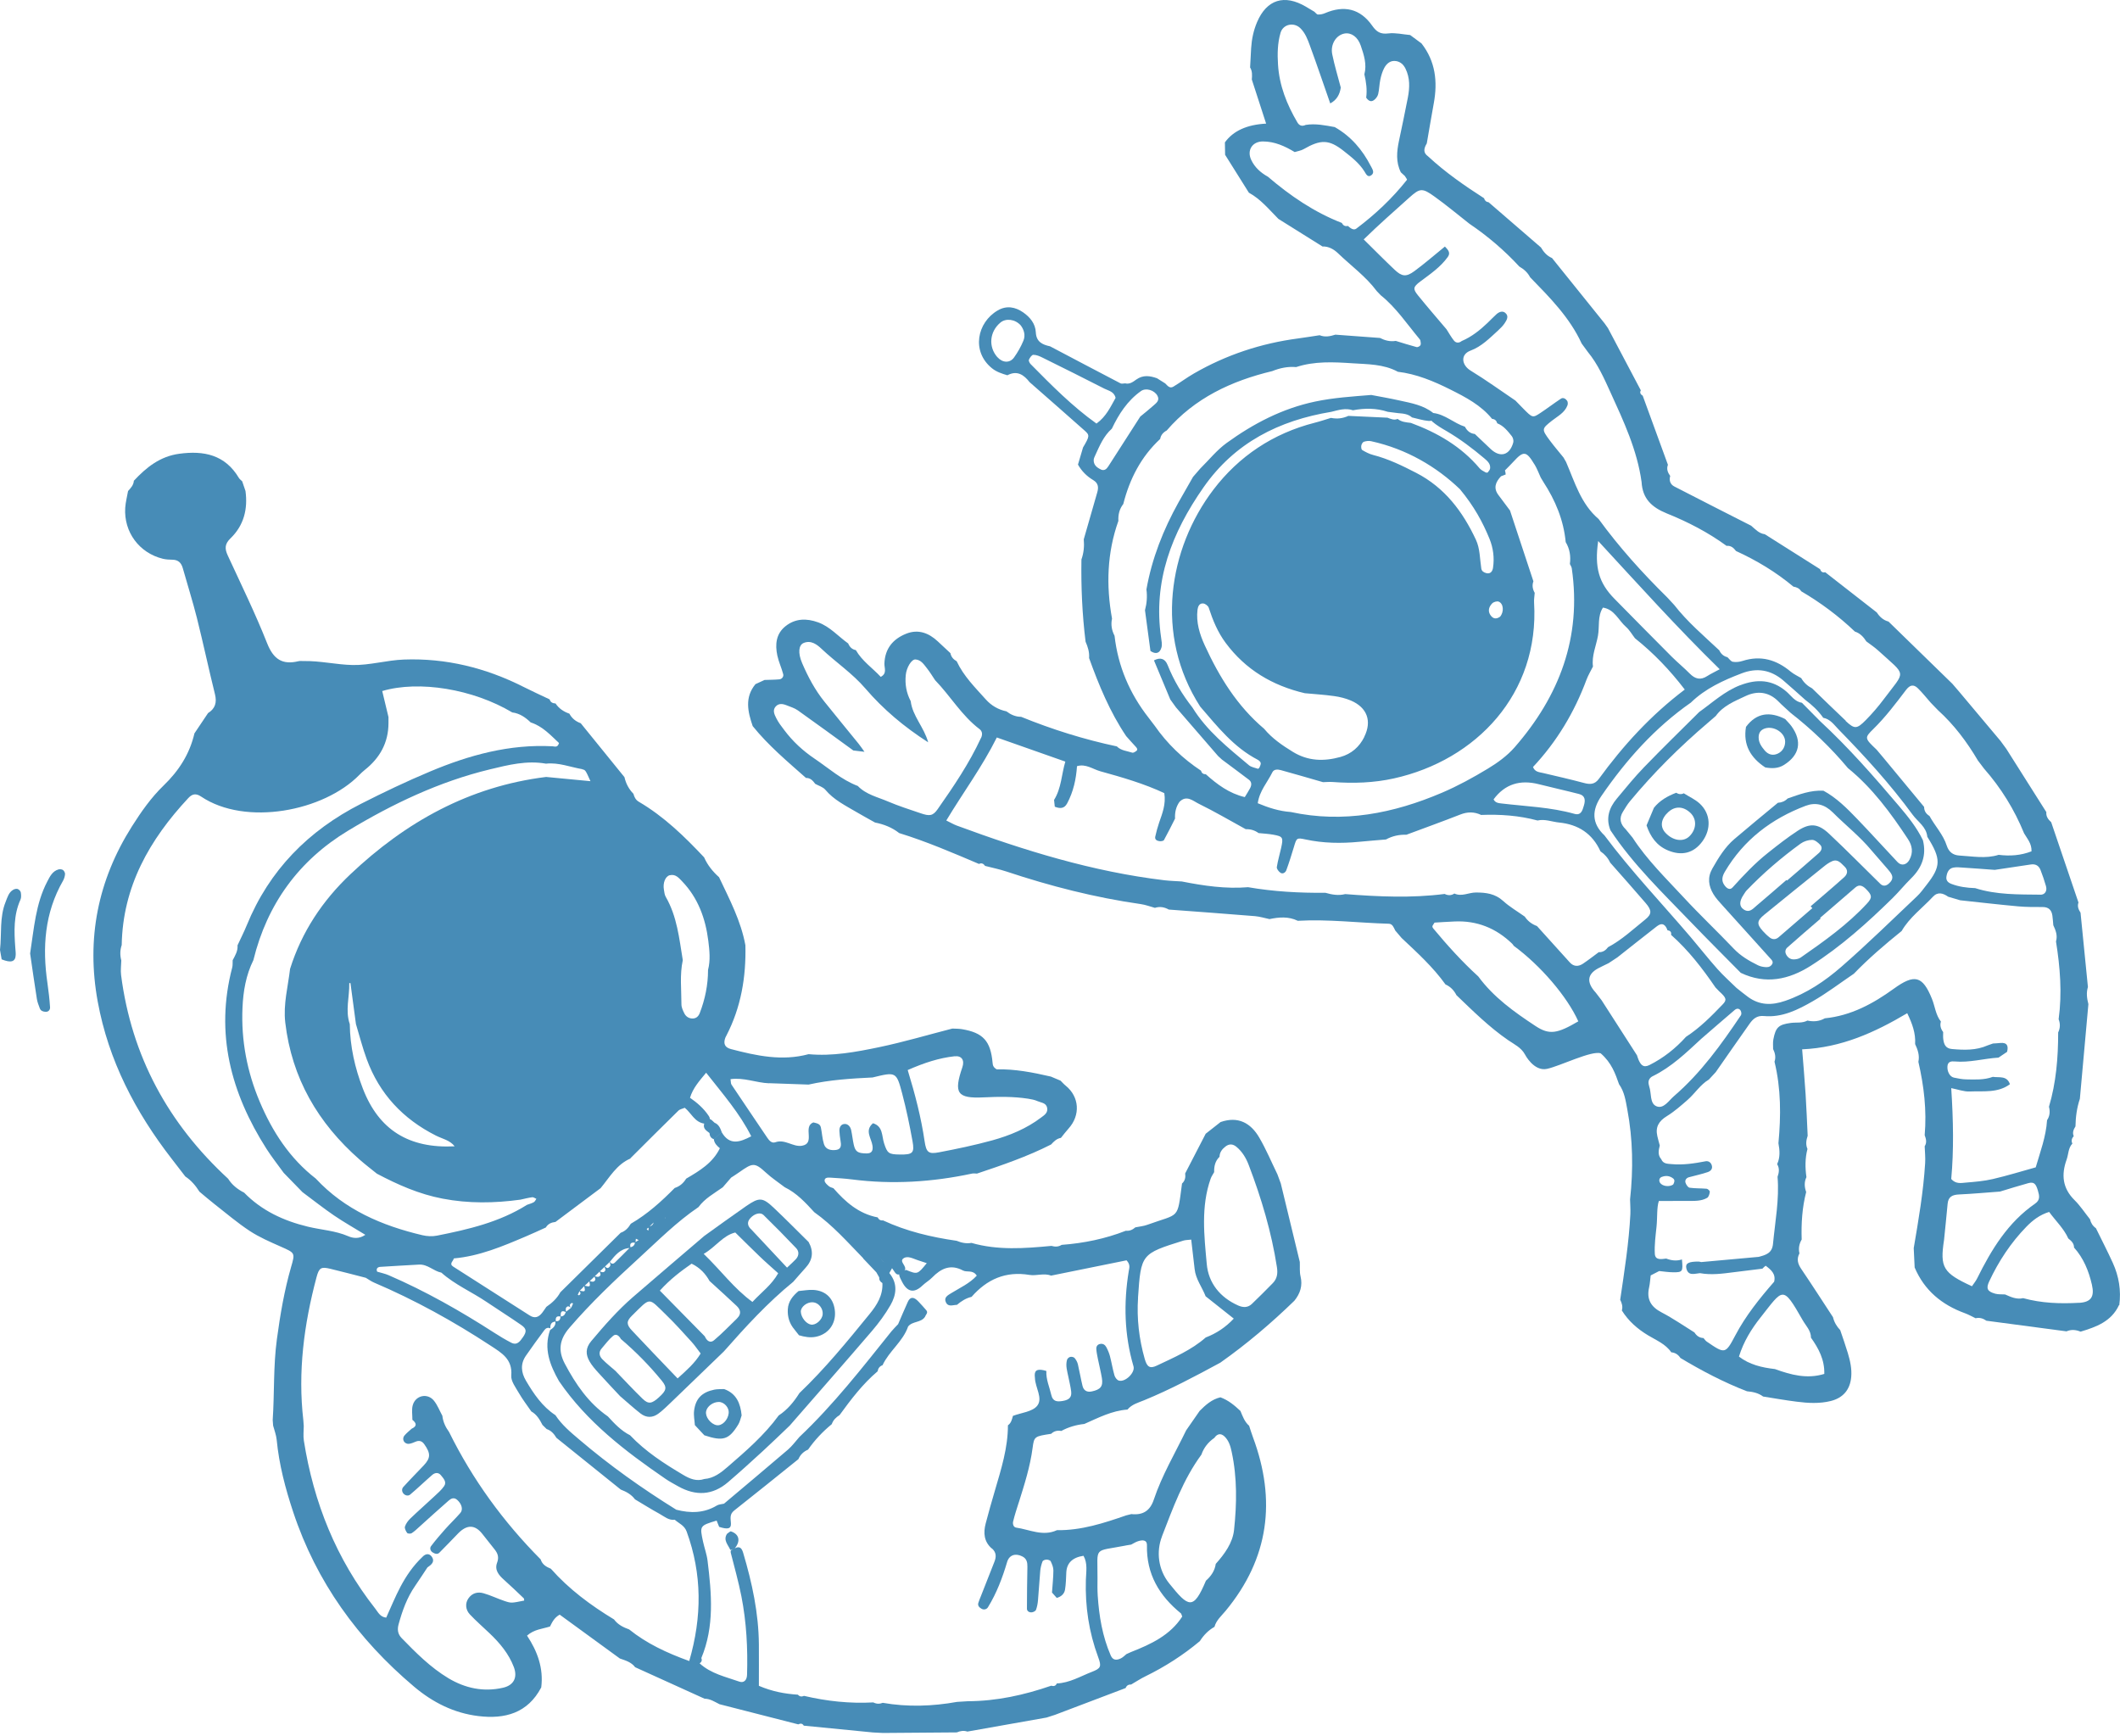 <svg width="337" height="276" viewBox="0 0 337 276" fill="none" xmlns="http://www.w3.org/2000/svg">
<g clip-path="url(#clip0_243_107)">
<path d="M336.886 207.462C337.198 205.119 336.828 202.867 335.859 200.737C335.013 198.877 334.069 197.059 333.174 195.224C332.673 194.872 332.369 194.396 332.23 193.798C331.417 192.783 330.702 191.677 329.782 190.767C327.853 188.867 327.647 186.721 328.518 184.304C328.822 183.46 328.756 182.485 329.429 181.773C329.216 181.322 329.331 180.937 329.643 180.585C329.396 180.012 329.626 179.52 329.922 179.037C329.947 177.546 330.144 176.071 330.62 174.654C331.072 169.641 331.523 164.627 331.975 159.606C331.745 158.705 331.614 157.804 331.901 156.886C331.507 152.946 331.121 149.006 330.727 145.073C330.407 144.574 330.185 144.058 330.398 143.452C328.953 139.2 327.508 134.94 326.062 130.689C325.586 130.255 325.225 129.779 325.29 129.083C323.172 125.733 321.045 122.374 318.926 119.024C318.622 118.606 318.31 118.188 318.007 117.77C315.814 115.157 313.621 112.552 311.429 109.939C311.067 109.521 310.714 109.103 310.353 108.685C306.97 105.392 303.586 102.099 300.203 98.798C299.374 98.577 298.791 98.044 298.339 97.348C295.604 95.218 292.87 93.08 290.135 90.95C289.692 91.073 289.462 90.852 289.322 90.467C286.391 88.615 283.459 86.764 280.536 84.913C279.608 84.798 279.025 84.118 278.368 83.561C274.295 81.489 270.213 79.424 266.156 77.327C265.532 77.008 265.286 76.385 265.5 75.656C265.114 75.115 264.875 74.55 265.138 73.879C263.8 70.217 262.469 66.563 261.131 62.901C260.811 62.697 260.605 62.443 260.827 62.041C259.086 58.748 257.345 55.455 255.604 52.154C255.424 51.9 255.251 51.654 255.07 51.4C252.287 47.935 249.494 44.478 246.711 41.013C245.906 40.677 245.38 40.054 244.953 39.334C242.178 36.942 239.41 34.541 236.635 32.149C236.249 32.1 236.011 31.887 235.912 31.51C232.783 29.503 229.737 27.382 227.01 24.851C226.14 24.244 226.378 23.523 226.805 22.794C227.175 20.656 227.536 18.518 227.922 16.388C228.546 12.964 228.185 9.745 225.967 6.902C225.368 6.46 224.76 6.009 224.161 5.567C223.003 5.469 221.82 5.174 220.695 5.313C219.455 5.469 218.815 5.067 218.141 4.101C216.228 1.365 213.658 0.791 210.619 2.094C210.274 2.241 209.88 2.323 209.511 2.307C209.314 2.307 209.125 2.02 208.936 1.864C208.492 1.602 208.057 1.34 207.614 1.078C204.173 -0.962 201.356 -0.085 199.821 3.527C199.262 4.846 198.975 6.231 198.884 7.648C198.819 8.672 198.778 9.696 198.72 10.72C199.082 11.318 199.049 11.973 198.991 12.636C199.747 14.963 200.502 17.298 201.266 19.649C198.217 19.807 196.032 20.801 194.713 22.631C194.721 23.286 194.737 23.949 194.746 24.605C196.002 26.612 197.258 28.619 198.523 30.626C200.412 31.658 201.742 33.313 203.22 34.795C205.553 36.254 207.893 37.712 210.225 39.178C211.219 39.137 212.065 39.653 212.689 40.251C214.758 42.242 217.115 43.937 218.848 46.264C219.053 46.485 219.266 46.698 219.472 46.919C221.911 48.869 223.627 51.458 225.598 53.825C225.68 53.923 225.778 54.038 225.795 54.153C225.828 54.39 225.902 54.693 225.795 54.873C225.696 55.045 225.351 55.218 225.179 55.168C224.07 54.873 222.97 54.521 221.87 54.185C220.975 54.333 220.153 54.12 219.365 53.718C217 53.546 214.635 53.366 212.278 53.194C211.449 53.456 210.619 53.628 209.773 53.284C208.624 53.456 207.474 53.645 206.316 53.8C200.445 54.579 194.926 56.405 189.794 59.363C188.669 60.01 187.626 60.796 186.517 61.46C185.942 61.804 185.589 61.304 185.228 60.944C184.793 60.673 184.358 60.395 183.922 60.124C182.789 59.723 181.697 59.559 180.613 60.337C180.112 60.698 179.57 61.116 178.856 60.935C178.609 60.935 178.314 61.034 178.125 60.935C174.38 58.986 170.652 57.011 166.915 55.045C165.7 54.783 164.731 54.341 164.657 52.834C164.591 51.441 163.737 50.409 162.637 49.647C161.381 48.779 159.993 48.525 158.597 49.344C155.32 51.253 154.376 55.848 157.677 58.527C158.416 59.125 159.262 59.387 160.132 59.649C161.684 58.83 162.752 59.567 163.672 60.747C166.603 63.319 169.543 65.891 172.458 68.48C173.239 69.168 173.198 69.381 172.163 71.118C171.892 72.027 171.629 72.936 171.358 73.846C171.941 74.886 172.762 75.705 173.781 76.311C174.602 76.803 174.659 77.466 174.413 78.294C173.69 80.768 172.992 83.25 172.278 85.724C172.376 86.813 172.278 87.886 171.908 88.927C171.834 93.293 172.031 97.651 172.565 101.993C172.927 102.82 173.198 103.672 173.124 104.598C174.684 108.923 176.433 113.166 179.02 117.008C179.537 117.582 180.038 118.163 180.564 118.72C180.794 118.958 180.868 119.187 180.638 119.359C180.457 119.499 180.169 119.687 179.997 119.638C179.151 119.359 178.207 119.318 177.533 118.639C172.319 117.533 167.252 115.943 162.317 113.936C161.43 113.936 160.674 113.592 159.985 113.068C158.687 112.798 157.587 112.151 156.716 111.184C155.016 109.283 153.177 107.473 152.077 105.106C151.559 104.819 151.198 104.418 151.083 103.82C150.418 103.197 149.744 102.583 149.087 101.96C147.642 100.6 145.959 99.969 144.062 100.723C141.959 101.559 140.67 103.082 140.588 105.474C140.563 106.171 141.048 107.047 140.005 107.588C138.699 106.179 137.04 105.073 136.047 103.336C135.431 103.222 135.061 102.828 134.831 102.279C133.247 101.149 131.941 99.609 130.052 98.921C128.221 98.257 126.422 98.282 124.854 99.543C123.351 100.748 123.195 102.443 123.565 104.188C123.778 105.204 124.238 106.154 124.501 107.162C124.599 107.53 124.32 107.94 123.885 107.981C123.105 108.055 122.317 108.047 121.536 108.079C121.052 108.3 120.567 108.522 120.091 108.743C118.342 110.856 118.868 113.125 119.648 115.411C122.136 118.499 125.166 121.039 128.122 123.652C128.829 123.636 129.223 124.094 129.592 124.594C130.134 124.897 130.824 125.085 131.202 125.536C132.549 127.142 134.38 128.035 136.129 129.067C137.106 129.64 138.1 130.181 139.093 130.738C140.498 131.016 141.803 131.524 142.937 132.417C147.281 133.752 151.452 135.555 155.624 137.324C156.051 137.111 156.347 137.291 156.593 137.635C157.726 137.93 158.876 138.16 159.985 138.528C166.957 140.847 174.052 142.665 181.336 143.705C182.099 143.812 182.838 144.099 183.586 144.303C184.366 144.05 185.097 144.181 185.795 144.574C190.369 144.918 194.935 145.246 199.509 145.622C200.28 145.688 201.036 145.934 201.8 146.089C203.327 145.77 204.838 145.647 206.3 146.36C211.137 146.081 215.949 146.695 220.769 146.827C221.369 146.843 221.558 147.441 221.787 147.9C222.124 148.301 222.469 148.702 222.806 149.096C225.278 151.422 227.79 153.699 229.778 156.476C230.574 156.829 231.133 157.419 231.519 158.18C234.155 160.703 236.741 163.276 239.763 165.348C240.708 165.995 241.808 166.503 242.399 167.585C242.399 167.585 243.804 170.353 245.914 169.895C248.025 169.436 253.017 166.937 254.454 167.429C256.195 168.944 256.77 170.657 257.37 172.344C258.232 173.548 258.421 174.965 258.684 176.366C259.571 181.101 259.644 185.861 259.119 190.645C259.135 191.423 259.201 192.193 259.168 192.971C258.938 197.55 258.216 202.064 257.55 206.594C257.821 207.135 257.994 207.692 257.813 208.298C258.856 209.969 260.269 211.214 261.96 212.238C263.258 213.025 264.76 213.614 265.672 214.95C266.312 214.999 266.781 215.326 267.126 215.851C270.517 217.882 274.007 219.717 277.702 221.143C278.622 221.225 279.509 221.405 280.273 221.978C282.055 222.257 283.829 222.576 285.611 222.797C287.409 223.027 289.224 223.133 291.014 222.691C293.001 222.191 294.093 220.881 294.274 218.865C294.389 217.555 294.102 216.293 293.732 215.056C293.363 213.836 292.936 212.631 292.525 211.419C291.958 210.829 291.564 210.149 291.375 209.363C289.7 206.807 288.049 204.235 286.333 201.703C285.775 200.884 285.569 200.114 286.046 199.221C285.857 198.435 286.005 197.706 286.399 197.018C286.317 194.47 286.473 191.947 287.113 189.473C286.834 188.678 286.777 187.892 287.154 187.106C286.941 185.607 286.933 184.107 287.319 182.625C287.007 181.92 287.122 181.224 287.351 180.528C287.245 178.324 287.163 176.12 287.023 173.925C286.875 171.615 286.67 169.305 286.473 166.79C292.706 166.52 297.994 164.119 303.176 161.048C303.972 162.686 304.539 164.226 304.432 165.954C304.851 166.847 305.171 167.765 304.95 168.772C305.836 172.614 306.296 176.489 305.951 180.438C306.173 181.027 306.329 181.609 305.951 182.199C305.984 183.1 306.083 184.001 306.025 184.886C305.746 189.424 304.974 193.905 304.211 198.386C304.26 199.41 304.309 200.434 304.358 201.466C305.902 205.111 308.678 207.397 312.34 208.732C312.932 208.945 313.482 209.265 314.048 209.535C314.689 209.379 315.247 209.568 315.765 209.928C320.01 210.493 324.256 211.05 328.493 211.616C329.249 211.288 329.996 211.362 330.735 211.665C333.223 210.919 335.629 210.051 336.836 207.454L336.886 207.462ZM158.539 56.766C157.086 55.119 157.299 52.719 159.024 51.277C159.886 50.556 161.348 50.712 162.251 51.711C162.76 52.375 163.048 53.26 162.686 54.144C162.3 55.087 161.783 55.996 161.192 56.823C160.518 57.757 159.352 57.675 158.548 56.766H158.539ZM174.298 67.325C170.438 64.573 167.137 61.222 163.836 57.88C163.664 57.708 163.491 57.347 163.557 57.184C163.696 56.864 164.017 56.397 164.263 56.397C164.756 56.397 165.273 56.618 165.725 56.848C169.009 58.47 172.294 60.108 175.563 61.779C176.22 62.115 177.106 62.23 177.336 63.245C176.54 64.646 175.858 66.203 174.298 67.325ZM174.955 74.599C174.339 74.305 173.846 73.895 173.855 73.141C173.855 72.895 173.978 72.641 174.084 72.412C174.791 70.872 175.431 69.299 176.745 68.136C177.854 65.809 179.225 63.68 181.377 62.156C182.149 61.607 183.512 62 183.996 62.918C184.399 63.672 183.775 64.081 183.323 64.491C182.658 65.089 181.951 65.638 181.262 66.211C179.57 68.841 177.887 71.47 176.195 74.1C175.899 74.567 175.538 74.894 174.947 74.608L174.955 74.599ZM215.612 36.335C215.152 36.679 214.651 36.245 214.257 35.909C213.806 36.024 213.502 35.828 213.296 35.434C208.911 33.73 205.093 31.117 201.545 28.086C200.395 27.447 199.451 26.604 198.884 25.391C198.186 23.876 199.073 22.483 200.749 22.483C202.621 22.483 204.247 23.229 205.807 24.171C206.283 24.015 206.817 23.949 207.236 23.704C209.946 22.147 211.26 22.147 213.592 23.99C214.816 24.957 216.064 25.915 216.91 27.275C217.156 27.677 217.435 28.299 218.026 27.824C218.552 27.406 218.133 26.841 217.911 26.407C216.581 23.81 214.742 21.656 212.171 20.198C210.644 19.927 209.125 19.599 207.556 19.854C207.006 20.116 206.554 19.993 206.242 19.468C204.559 16.618 203.36 13.595 203.155 10.261C203.048 8.573 203.073 6.861 203.557 5.215C203.959 3.83 205.684 3.478 206.71 4.486C207.491 5.256 207.86 6.247 208.213 7.214C209.338 10.269 210.381 13.366 211.457 16.438C212.483 15.905 212.976 15.02 213.132 13.914C212.672 12.161 212.139 10.416 211.777 8.639C211.449 7.041 212.401 5.567 213.732 5.329C214.791 5.141 215.834 5.854 216.31 7.254C216.811 8.721 217.304 10.22 216.885 11.817C217.172 13.038 217.345 14.267 217.172 15.52C217.493 15.979 217.911 16.298 218.429 15.897C218.724 15.676 218.995 15.307 219.078 14.955C219.258 14.193 219.258 13.398 219.422 12.636C219.554 12.006 219.743 11.367 220.038 10.81C220.424 10.089 221.048 9.556 221.944 9.712C222.617 9.827 223.101 10.261 223.413 10.892C224.153 12.383 224.095 13.939 223.799 15.495C223.356 17.805 222.863 20.107 222.379 22.409C222.026 24.097 221.87 25.776 222.683 27.39C222.896 27.587 223.101 27.775 223.315 27.972C223.43 28.185 223.709 28.512 223.652 28.586C221.319 31.535 218.601 34.091 215.596 36.344L215.612 36.335ZM276.43 215.621C277.16 213.254 278.417 211.231 279.838 209.437C283.484 204.833 283.328 204.177 286.571 209.863C287.072 210.739 287.885 211.501 287.877 212.623C289.076 214.319 290.053 216.096 289.996 218.382C287.253 219.226 284.691 218.538 282.153 217.612C280.092 217.374 278.113 216.924 276.43 215.63V215.621ZM264.177 187.065C264.851 186.803 265.467 186.917 265.984 187.327C266.28 187.564 266.165 187.966 265.968 188.285C265.376 188.687 264.268 188.588 263.874 187.99C263.75 187.81 263.627 187.27 264.177 187.057V187.065ZM262.74 171.05C265.713 169.592 268.053 167.322 270.435 165.119C272.209 163.587 273.974 162.047 275.756 160.531C276.076 160.261 276.471 160.253 276.701 160.646C276.807 160.835 276.857 161.195 276.75 161.359C273.629 166.004 270.377 170.542 266.099 174.228C265.27 174.941 264.448 176.325 263.299 175.834C262.223 175.375 262.543 173.769 262.165 172.696C262.124 172.573 262.1 172.442 262.075 172.319C261.952 171.721 262.264 171.279 262.732 171.05H262.74ZM268.801 111.659C271.1 109.431 273.933 108.145 276.873 107.023C279.296 106.097 281.488 106.474 283.451 108.137C284.642 109.144 285.791 110.201 286.957 111.233C288.049 112.052 289.043 112.962 289.823 114.092C290.948 114.297 291.548 115.214 292.262 115.943C296.458 120.228 300.491 124.66 304.038 129.501C304.859 130.623 306.222 131.426 306.37 133.007C308.579 136.529 308.563 137.709 306.239 140.666C305.754 141.281 305.303 141.928 304.736 142.46C300.77 146.212 296.861 150.046 292.747 153.634C290.111 155.936 287.187 157.91 283.787 159.081C281.652 159.819 279.714 159.811 277.867 158.459C277.243 158 276.643 157.509 276.044 157.034C275.025 156.034 273.941 155.076 272.997 154.011C271.527 152.356 270.156 150.603 268.719 148.915C264.145 143.558 259.275 138.446 255.054 132.794C252.985 130.853 253.026 128.755 254.561 126.519C258.495 120.793 263.061 115.665 268.809 111.659H268.801ZM216.877 117.131C216.088 118.72 214.824 119.835 213.083 120.318C210.455 121.047 207.918 120.99 205.503 119.499C203.82 118.466 202.218 117.369 200.946 115.837C196.667 112.224 193.809 107.588 191.51 102.574C190.697 100.805 190.114 98.913 190.36 96.906C190.426 96.406 190.656 95.841 191.288 95.923C191.609 95.964 192.044 96.299 192.142 96.594C192.791 98.585 193.563 100.477 194.836 102.189C198.014 106.465 202.284 108.98 207.408 110.185C208.969 110.332 210.537 110.422 212.081 110.643C212.984 110.766 213.896 110.996 214.733 111.348C217.32 112.454 218.117 114.6 216.869 117.115L216.877 117.131ZM237.086 97.979C236.454 97.274 236.602 96.521 237.201 95.906C237.423 95.677 237.965 95.521 238.236 95.628C239.016 95.939 239.106 97.258 238.458 98.02C238.006 98.339 237.513 98.446 237.086 97.971V97.979ZM216.532 71.519C216.392 71.437 216.351 71.036 216.4 70.806C216.442 70.585 216.622 70.274 216.803 70.217C217.164 70.102 217.591 70.045 217.953 70.127C223.602 71.364 228.365 74.198 232.077 77.761C234.311 80.457 235.682 82.971 236.774 85.642C237.374 87.116 237.571 88.681 237.333 90.254C237.267 90.721 236.98 91.286 236.265 91.098C235.879 90.991 235.534 90.803 235.469 90.36C235.23 88.82 235.28 87.207 234.606 85.773C232.512 81.3 229.655 77.499 225.13 75.165C222.921 74.026 220.695 72.936 218.265 72.314C217.657 72.158 217.074 71.847 216.532 71.527V71.519ZM243.935 73.821C244.329 74.477 244.6 75.214 244.92 75.91C245.06 76.139 245.2 76.377 245.339 76.606C247.244 79.531 248.558 82.668 248.887 86.166C249.536 87.248 249.716 88.411 249.552 89.648C249.659 89.877 249.823 90.106 249.856 90.352C251.441 101.296 247.877 110.635 240.765 118.786C239.583 120.138 238.047 121.252 236.495 122.186C234.155 123.603 231.732 124.93 229.219 126.003C221.517 129.288 213.551 130.877 205.175 129.067C203.368 128.936 201.668 128.403 199.936 127.674C200.207 125.716 201.479 124.348 202.251 122.767C202.514 122.227 203.138 122.284 203.623 122.415C205.856 123.029 208.082 123.685 210.307 124.324C210.825 124.315 211.342 124.258 211.859 124.299C215.128 124.545 218.388 124.438 221.59 123.726C234.647 120.826 244.732 110.283 243.861 95.775C243.828 95.267 243.927 94.751 243.96 94.235C243.631 93.653 243.516 93.047 243.754 92.4C242.514 88.648 241.274 84.897 240.034 81.145C239.427 80.334 238.835 79.523 238.22 78.72C237.341 77.581 237.743 76.615 238.605 75.705C238.605 75.591 238.622 75.492 238.647 75.394C238.622 75.484 238.605 75.591 238.605 75.705C238.852 75.607 239.098 75.517 239.345 75.418C239.336 75.197 239.295 74.984 239.23 74.771C239.681 74.313 240.141 73.862 240.576 73.387C242.202 71.601 242.638 71.683 243.927 73.829L243.935 73.821ZM254.06 86.002C260.416 92.883 266.6 99.765 273.367 106.375C272.513 106.842 271.921 107.113 271.387 107.457C270.328 108.153 269.458 107.932 268.604 107.063C267.684 106.13 266.666 105.302 265.738 104.377C262.691 101.321 259.661 98.249 256.631 95.169C254.151 92.646 253.444 90.188 254.052 86.002H254.06ZM254.167 123.791C253.502 124.709 252.746 124.709 251.777 124.447C249.634 123.873 247.466 123.382 245.306 122.874C244.674 122.726 243.993 122.718 243.689 121.915C247.466 117.893 250.266 113.224 252.196 108.03C252.467 107.309 252.878 106.638 253.223 105.941C252.993 104.229 253.732 102.664 254.019 101.034C254.282 99.552 253.921 97.946 254.808 96.578C256.647 96.856 257.271 98.593 258.47 99.642C259.037 100.141 259.431 100.846 259.899 101.452C262.855 103.803 265.442 106.506 267.815 109.603C262.395 113.699 258.018 118.507 254.167 123.791ZM251.777 128.051C251.556 128.796 251.342 129.656 250.283 129.362C246.497 128.297 242.588 128.174 238.729 127.715C238.22 127.658 237.694 127.617 237.423 127.06C239.238 124.602 241.66 123.906 244.584 124.643C246.719 125.184 248.879 125.659 251.014 126.208C252.007 126.462 252.032 127.224 251.777 128.051ZM254.602 159C254.29 158.59 253.97 158.18 253.658 157.771C252.174 156.149 252.3 154.865 254.036 153.921C254.586 153.626 255.153 153.372 255.711 153.093C256.171 152.79 256.639 152.479 257.099 152.176C259.201 150.521 261.287 148.858 263.397 147.22C264.26 146.556 264.769 147.007 265.073 147.875C265.508 147.924 265.721 148.137 265.639 148.596C268.398 151.037 270.624 153.929 272.693 156.952C272.89 157.156 273.079 157.353 273.276 157.558C274.418 158.59 274.541 158.918 273.859 159.63C272.053 161.514 270.213 163.374 268.004 164.808C266.345 166.651 264.44 168.158 262.215 169.28C261.205 169.788 260.819 169.231 260.474 168.469C260.367 168.232 260.31 167.986 260.219 167.74C258.347 164.832 256.483 161.924 254.611 159.016L254.602 159ZM228.037 146.646C228.998 146.589 230.123 146.515 231.248 146.466C234.746 146.313 237.795 147.498 240.396 150.021C240.486 150.111 240.552 150.226 240.626 150.333C244.912 153.486 249.125 158.41 250.891 162.342C247.565 164.291 246.308 164.545 244.091 163.087C240.724 160.867 237.423 158.524 234.992 155.207C232.406 152.856 230.065 150.259 227.831 147.572C227.758 147.482 227.684 147.343 227.7 147.236C227.708 147.121 227.815 147.015 228.037 146.646ZM155.936 117.303C154.072 121.334 151.592 124.995 149.055 128.616C148.291 129.706 147.765 129.755 146.312 129.255C144.587 128.665 142.846 128.116 141.179 127.404C139.52 126.691 137.681 126.306 136.359 124.93C133.772 123.947 131.727 122.104 129.486 120.588C127.646 119.351 126.02 117.852 124.682 116.066C124.213 115.452 123.729 114.829 123.392 114.141C123.13 113.601 122.768 112.937 123.277 112.331C123.778 111.741 124.435 111.864 125.051 112.11C125.651 112.347 126.299 112.544 126.825 112.912C129.781 115.01 132.713 117.156 135.644 119.286C136.162 119.351 136.687 119.409 137.418 119.499C137.065 119.007 136.794 118.598 136.49 118.221C134.675 115.984 132.836 113.756 131.038 111.512C129.551 109.66 128.443 107.58 127.515 105.417C126.8 103.754 126.964 102.525 127.753 102.198C128.935 101.714 129.888 102.46 130.586 103.123C132.869 105.278 135.513 107.039 137.574 109.447C140.407 112.749 143.709 115.526 147.544 117.991C146.887 115.575 145.055 113.822 144.768 111.446C144.078 110.144 143.84 108.759 143.98 107.309C144.095 106.097 144.899 104.77 145.532 104.819C146.402 104.884 146.846 105.589 147.322 106.187C147.806 106.793 148.209 107.465 148.644 108.112C151.083 110.627 152.865 113.74 155.714 115.894C156.166 116.238 156.199 116.771 155.953 117.295L155.936 117.303ZM185.08 126.068C185.359 127.838 184.768 129.28 184.259 130.746C184.013 131.475 183.807 132.221 183.643 132.974C183.536 133.466 183.922 133.654 184.308 133.703C184.538 133.736 184.941 133.679 185.023 133.531C185.647 132.409 186.205 131.262 186.788 130.115C186.739 129.149 186.928 128.248 187.495 127.453C188.62 126.306 189.654 127.314 190.541 127.748C193.087 128.993 195.534 130.435 198.03 131.803C198.778 131.77 199.459 131.975 200.067 132.417C200.839 132.499 201.627 132.532 202.391 132.671C203.943 132.95 204.025 133.105 203.647 134.801C203.426 135.809 203.122 136.808 202.966 137.824C202.925 138.094 203.253 138.52 203.532 138.717C203.927 138.995 204.345 138.659 204.469 138.34C204.92 137.127 205.298 135.882 205.676 134.645C206.111 133.204 206.103 133.122 207.499 133.425C210.34 134.039 213.19 134.08 216.064 133.802C217.476 133.662 218.897 133.556 220.318 133.433C221.328 132.876 222.42 132.647 223.569 132.679C226.427 131.614 229.293 130.582 232.135 129.468C233.284 129.018 234.352 129.018 235.444 129.534C238.474 129.419 241.471 129.624 244.411 130.418C245.586 130.148 246.694 130.623 247.827 130.738C250.891 131.041 253.124 132.491 254.413 135.317C255.087 135.776 255.604 136.366 255.957 137.111C257.838 139.249 259.743 141.371 261.599 143.542C262.593 144.697 262.601 145.295 261.541 146.147C259.62 147.687 257.821 149.391 255.621 150.554C255.251 151.045 254.791 151.381 254.142 151.348C253.305 151.963 252.492 152.602 251.638 153.175C250.915 153.659 250.168 153.667 249.544 152.979C247.795 151.054 246.062 149.128 244.321 147.195C243.516 146.9 242.859 146.417 242.383 145.696C241.225 144.869 239.977 144.148 238.934 143.198C237.661 142.043 236.208 141.862 234.615 141.862C233.465 141.862 232.356 142.567 231.19 142.026C230.689 142.362 230.172 142.354 229.646 142.092C224.374 142.772 219.11 142.526 213.838 142.116C212.771 142.387 211.728 142.206 210.701 141.911C206.579 141.944 202.473 141.723 198.4 141.019C194.836 141.313 191.346 140.797 187.864 140.109C186.953 140.044 186.033 140.027 185.129 139.921C173.707 138.561 162.818 135.186 152.085 131.221C151.617 131.049 151.181 130.787 150.426 130.418C153.103 125.962 156.125 121.899 158.457 117.221C162.202 118.54 165.774 119.802 169.346 121.055C168.739 123.087 168.722 125.29 167.556 127.15C167.597 127.51 167.638 127.862 167.671 128.223C168.451 128.534 169.166 128.583 169.634 127.699C170.627 125.847 171.062 123.857 171.202 121.784C172.582 121.358 173.715 122.259 174.914 122.595C178.388 123.554 181.878 124.561 185.121 126.085L185.08 126.068ZM222.157 59.084C225.154 59.436 227.905 60.591 230.558 61.918C232.98 63.131 235.419 64.401 237.185 66.58C237.628 66.612 237.891 66.866 238.006 67.284C239.016 67.677 239.657 68.505 240.305 69.307C240.511 69.561 240.634 70.028 240.552 70.331C239.993 72.363 238.482 72.797 236.971 71.38C236.126 70.585 235.288 69.774 234.442 68.98C233.687 68.906 233.202 68.464 232.865 67.825C231.116 67.268 229.728 65.867 227.831 65.646C226.271 64.401 224.358 64.073 222.494 63.663C220.999 63.327 219.48 63.065 217.977 62.779C214.996 63.024 212.015 63.205 209.067 63.827C203.836 64.925 199.238 67.333 194.984 70.413C193.424 71.544 192.175 73.117 190.788 74.485C190.41 74.927 190.024 75.361 189.646 75.803C188.874 77.155 188.094 78.499 187.339 79.85C184.916 84.2 183.109 88.771 182.239 93.686C182.387 94.8 182.305 95.898 182.009 96.988C182.296 99.15 182.592 101.313 182.879 103.475C183.717 104.041 184.374 103.86 184.637 102.894C184.76 102.419 184.637 101.862 184.571 101.346C183.265 92.384 186.279 84.667 191.313 77.466C196.281 70.356 203.302 66.834 211.638 65.457C212.771 65.171 213.896 64.818 215.07 65.212C216.934 64.859 218.782 64.859 220.605 65.457C221.163 65.531 221.714 65.605 222.272 65.67C223.052 65.736 223.832 65.785 224.456 66.35C225.335 66.547 226.205 66.834 227.101 66.907C227.289 66.924 227.429 66.907 227.552 66.866C227.585 66.915 227.634 66.965 227.684 67.014C228.365 67.595 229.154 68.062 229.934 68.513C232.077 69.766 234.048 71.249 235.937 72.846C236.421 73.256 236.955 73.706 236.873 74.444C236.848 74.673 236.651 74.894 236.495 75.091C236.446 75.148 236.24 75.132 236.15 75.083C235.822 74.894 235.452 74.73 235.214 74.452C232.274 70.962 228.488 68.775 224.276 67.219C223.537 67.128 222.789 67.088 222.173 66.588C221.599 66.834 221.081 66.588 220.556 66.391C218.486 66.293 216.409 66.203 214.339 66.104C213.452 66.514 212.533 66.621 211.572 66.424C210.701 66.686 209.839 66.981 208.96 67.202C202.366 68.882 196.922 72.535 192.89 77.827C185.778 87.166 183.462 100.944 190.788 112.314C193.514 115.468 196.101 118.778 199.927 120.76C200.124 120.867 200.363 121.071 200.404 121.268C200.453 121.481 200.305 121.743 200.215 121.973C200.174 122.071 200.018 122.218 199.96 122.194C199.476 122.03 198.901 121.94 198.531 121.629C195.238 118.868 191.847 116.189 189.548 112.454C187.93 110.389 186.583 108.161 185.614 105.72C185.187 104.647 184.431 104.45 183.438 104.966C184.3 107.039 185.162 109.111 186.033 111.184C186.337 111.602 186.632 112.02 186.936 112.437C189.17 115.018 191.395 117.59 193.629 120.17C193.834 120.359 194.031 120.547 194.237 120.727C195.674 121.801 197.111 122.857 198.531 123.939C199.016 124.307 198.967 124.823 198.704 125.307C198.466 125.757 198.186 126.183 197.874 126.699C195.403 126.118 193.481 124.684 191.666 123.054C191.256 123.078 191.017 122.874 190.911 122.497C188.012 120.58 185.54 118.213 183.553 115.354C183.233 114.928 182.912 114.51 182.584 114.084C179.578 110.242 177.722 105.917 177.172 101.059C176.729 100.199 176.556 99.29 176.77 98.331C175.817 93.072 175.973 87.878 177.78 82.799C177.731 81.816 177.936 80.907 178.56 80.112C179.57 76.131 181.377 72.601 184.423 69.774C184.53 69.144 184.916 68.718 185.466 68.423C189.917 63.262 195.756 60.542 202.243 58.986C203.458 58.494 204.715 58.232 206.037 58.347C208.96 57.388 211.966 57.544 214.955 57.741C217.402 57.904 219.915 57.855 222.182 59.076L222.157 59.084ZM293.395 114.551C291.597 112.863 289.831 111.127 288.058 109.415C287.327 109.038 286.736 108.497 286.325 107.784C285.767 107.449 285.159 107.17 284.658 106.76C282.391 104.86 279.895 104.123 276.996 105.056C276.512 105.212 275.945 105.278 275.452 105.188C275.132 105.13 274.878 104.712 274.59 104.458C273.974 104.311 273.564 103.926 273.301 103.369C270.821 101.043 268.218 98.839 266.124 96.144C265.746 95.742 265.376 95.333 264.999 94.931C261.065 91.057 257.378 86.969 254.126 82.504C251.301 80.104 250.332 76.639 248.944 73.428C248.805 73.19 248.673 72.953 248.534 72.715C247.795 71.798 247.023 70.905 246.325 69.963C245.044 68.218 245.068 68.161 246.694 66.874C247.606 66.154 248.723 65.613 249.166 64.433C249.248 64.22 249.24 63.868 249.109 63.696C248.887 63.385 248.501 63.123 248.115 63.377C247.031 64.097 245.988 64.892 244.904 65.613C243.623 66.465 243.615 66.44 242.071 64.876C241.677 64.474 241.291 64.073 240.897 63.672C238.54 62.082 236.224 60.403 233.793 58.92C232.34 58.044 232.093 56.348 233.769 55.725C235.51 55.078 236.799 53.751 238.137 52.531C238.515 52.178 238.893 51.81 239.18 51.384C239.525 50.868 239.903 50.237 239.271 49.721C238.827 49.36 238.285 49.582 237.875 49.95C237.398 50.384 236.947 50.859 236.479 51.31C235.255 52.481 233.941 53.53 232.364 54.202C231.921 54.554 231.453 54.546 231.116 54.128C230.673 53.571 230.328 52.94 229.942 52.342C228.423 50.548 226.887 48.779 225.409 46.952C224.571 45.92 224.629 45.6 225.778 44.74C227.347 43.569 228.981 42.463 230.147 40.841C230.656 40.136 230.123 39.661 229.687 39.186C228.07 40.497 226.501 41.873 224.826 43.102C223.528 44.052 222.847 43.962 221.705 42.889C220.104 41.382 218.56 39.809 216.778 38.056C219.168 35.721 221.599 33.583 224.005 31.428C225.713 29.888 226.082 29.839 228.037 31.248C229.934 32.608 231.732 34.115 233.572 35.557C236.479 37.523 239.131 39.784 241.513 42.365C242.235 42.782 242.843 43.315 243.229 44.069C246.349 47.28 249.519 50.45 251.424 54.603C251.753 55.054 252.081 55.504 252.41 55.947C253.995 57.872 254.996 60.149 256.007 62.369C258.101 66.956 260.252 71.544 260.95 76.623C261.098 79.244 262.527 80.62 264.966 81.612C268.3 82.955 271.527 84.618 274.459 86.764C275.149 86.691 275.584 87.084 275.962 87.583C279.246 89.082 282.309 90.926 285.085 93.244C285.594 93.326 286.038 93.522 286.325 93.981C289.413 95.792 292.262 97.913 294.857 100.387C295.687 100.649 296.229 101.247 296.68 101.952C297.304 102.427 297.961 102.853 298.536 103.377C303.159 107.604 302.962 106.433 299.407 111.192C298.553 112.331 297.608 113.429 296.606 114.444C295.161 115.911 294.8 115.911 293.395 114.6V114.551ZM322.934 135.317C321.258 135.972 319.509 136.103 317.711 135.874C315.642 136.529 313.564 136.103 311.486 135.989C310.419 135.931 309.778 135.383 309.466 134.432C308.9 132.647 307.586 131.303 306.715 129.697C306.173 129.37 305.861 128.903 305.861 128.256C303.685 125.634 301.517 123.013 299.341 120.383C298.996 119.974 298.651 119.564 298.306 119.155C296.409 117.352 296.352 117.287 297.772 115.894C299.719 113.986 301.345 111.831 302.979 109.677C303.619 108.841 304.186 108.743 304.867 109.398C305.598 110.111 306.231 110.922 306.912 111.692C307.298 112.085 307.676 112.486 308.062 112.88C310.624 115.198 312.669 117.926 314.418 120.891C314.738 121.317 315.067 121.743 315.387 122.169C318.089 125.241 320.207 128.665 321.751 132.45C322.244 133.31 322.983 134.064 322.934 135.333V135.317ZM324.354 142.206C320.864 142.165 317.358 142.247 313.974 141.166C312.677 141.125 311.396 140.961 310.172 140.486C309.63 140.273 309.318 139.929 309.409 139.331C309.515 138.659 309.778 138.045 310.509 137.906C311.002 137.807 311.536 137.873 312.053 137.906C313.736 138.012 315.412 138.143 317.087 138.266C319 137.979 320.922 137.701 322.835 137.406C323.591 137.291 324.1 137.611 324.363 138.274C324.691 139.118 324.987 139.978 325.233 140.847C325.455 141.608 325.069 142.223 324.354 142.215V142.206ZM323.599 185.549C321.332 186.18 319.074 186.876 316.783 187.409C315.387 187.736 313.933 187.851 312.496 187.974C311.741 188.04 310.903 188.228 310.172 187.401C310.591 182.838 310.509 178.144 310.172 172.958C311.297 173.18 312.209 173.532 313.096 173.491C315.272 173.393 317.563 173.769 319.501 172.336C319.033 170.927 317.793 171.32 316.783 171.164C315.403 171.68 313.966 171.59 312.537 171.566C311.889 171.558 311.24 171.418 310.599 171.287C309.934 171.148 309.491 170.28 309.573 169.444C309.647 168.715 310.213 168.674 310.69 168.715C313.063 168.936 315.354 168.248 317.686 168.109C318.138 167.806 318.598 167.494 319.049 167.191C319.288 166.258 319.074 165.668 317.949 165.782C317.571 165.823 317.185 165.84 316.808 165.864C316.528 165.963 316.249 166.061 315.97 166.159C314.13 166.978 312.209 166.913 310.271 166.741C309.277 166.651 309.014 165.995 308.908 165.184C308.858 164.808 308.891 164.423 308.891 164.046C308.514 163.546 308.341 162.997 308.53 162.375C307.692 161.318 307.594 159.966 307.109 158.77C305.623 155.084 304.334 154.773 301.041 157.156C297.756 159.532 294.233 161.449 290.078 161.859C289.207 162.358 288.271 162.424 287.31 162.219C286.473 162.669 285.545 162.473 284.658 162.596C282.728 162.858 282.268 163.284 281.899 165.201C281.8 165.7 281.866 166.225 281.858 166.741C282.17 167.388 282.326 168.052 282.079 168.756C283.122 173.032 283.114 177.366 282.704 181.715C282.917 182.846 282.999 183.96 282.498 185.041C282.901 185.697 282.802 186.377 282.564 187.057C282.86 190.645 282.178 194.159 281.841 197.706C281.702 199.221 280.675 199.475 279.567 199.778C276.52 200.057 273.473 200.327 270.418 200.606C270.295 200.581 270.164 200.532 270.041 200.524C268.464 200.516 267.897 200.786 268.053 201.548C268.333 202.899 269.376 202.433 270.23 202.367C272.028 202.695 273.81 202.449 275.584 202.22C277.111 202.023 278.63 201.843 280.158 201.654C280.314 201.482 280.486 201.327 280.675 201.187C281.521 201.826 282.326 202.482 282.022 203.727C279.706 206.389 277.505 209.117 275.847 212.263C274.27 215.253 274.196 215.22 271.322 213.254C271.108 213.115 270.969 212.877 270.788 212.68C270.139 212.656 269.688 212.32 269.359 211.796C267.626 210.723 265.951 209.551 264.153 208.617C262.42 207.724 261.714 206.512 262.149 204.612C262.289 203.997 262.313 203.358 262.395 202.727C262.847 202.498 263.299 202.261 263.75 202.031C264.481 202.105 265.212 202.22 265.943 202.228C267.479 202.244 267.553 202.121 267.364 200.188C266.51 200.467 265.68 200.36 264.867 200.049C264.104 200.131 263.11 200.368 263.052 199.271C262.978 197.853 263.176 196.42 263.323 195.003C263.479 193.512 263.34 191.972 263.693 190.898C265.467 190.898 266.896 190.898 268.333 190.882C269.376 190.882 270.443 190.939 271.371 190.399C271.626 190.251 271.757 189.776 271.798 189.432C271.814 189.285 271.486 188.965 271.289 188.949C270.386 188.867 269.466 188.916 268.579 188.785C268.324 188.744 268.029 188.302 267.93 187.982C267.815 187.597 268.045 187.245 268.472 187.122C269.474 186.844 270.492 186.639 271.47 186.303C271.946 186.139 272.332 185.754 272.069 185.115C271.888 184.681 271.494 184.517 271.133 184.583C269.335 184.927 267.536 185.205 265.697 185.033C265.064 184.976 264.375 185 264.071 184.247C263.479 183.575 263.66 182.821 263.841 182.076C263.709 181.584 263.57 181.093 263.455 180.593C263.118 179.135 263.693 178.193 264.958 177.415C266.156 176.677 267.24 175.727 268.3 174.793C269.458 173.769 270.287 172.401 271.65 171.59C272.012 171.197 272.373 170.812 272.734 170.419C274.524 167.847 276.315 165.274 278.121 162.719C278.663 161.949 279.287 161.392 280.396 161.498C283.287 161.768 285.791 160.507 288.173 159.139C290.439 157.836 292.525 156.239 294.693 154.773C297.058 152.323 299.636 150.12 302.289 147.982C303.545 145.811 305.582 144.344 307.257 142.542C308.037 141.698 308.875 141.969 309.688 142.534C310.328 142.722 310.961 142.911 311.601 143.099C314.681 143.427 317.752 143.787 320.831 144.066C322.112 144.181 323.41 144.172 324.707 144.172C325.652 144.172 326.128 144.648 326.251 145.532C326.325 146.04 326.35 146.556 326.399 147.064C326.785 147.883 327.105 148.711 326.826 149.645C327.483 153.749 327.812 157.861 327.245 162.006C327.524 162.719 327.5 163.415 327.171 164.111C327.171 168.109 326.851 172.066 325.709 175.916C325.906 176.669 325.849 177.39 325.405 178.054C325.241 180.675 324.313 183.108 323.591 185.59L323.599 185.549ZM323.517 191.308C319.181 194.298 316.569 198.607 314.295 203.194C314.073 203.645 313.736 204.038 313.465 204.448C308.858 202.326 308.358 201.466 309.031 197.075C309.22 195.166 309.425 193.258 309.598 191.349C309.696 190.21 310.361 189.907 311.412 189.858C313.589 189.76 315.756 189.555 317.924 189.399C319.419 188.949 320.905 188.474 322.408 188.064C323.311 187.818 323.623 188.13 323.952 189.252C324.19 190.047 324.338 190.743 323.509 191.308H323.517ZM330.497 207.077C327.508 207.249 324.519 207.143 321.603 206.34C320.552 206.586 319.641 206.152 318.729 205.75C318.212 205.717 317.67 205.767 317.185 205.636C315.912 205.291 315.674 204.808 316.208 203.678C317.711 200.467 319.641 197.534 322.121 194.986C323.114 193.97 324.207 193.11 325.734 192.635C326.834 194.126 328.074 195.281 328.781 196.854C329.249 197.231 329.7 197.616 329.692 198.296C331.211 199.983 332.032 202.023 332.533 204.194C332.977 206.111 332.402 206.979 330.497 207.085V207.077Z" fill="#478CB7"/>
<path d="M282.49 185C282.49 185 282.49 185.026 282.507 185.035C282.507 185.035 282.507 185.043 282.507 185.052V185H282.49Z" fill="#478CB7"/>
<path d="M276.635 108.907C274.147 109.865 272.225 111.667 270.106 113.175C267.175 116.099 264.202 118.983 261.328 121.964C259.8 123.545 258.413 125.258 257.008 126.945C255.768 128.428 255.235 130.083 256.007 131.983C259.62 137.431 264.317 141.928 268.809 146.597C271.412 149.309 274.081 151.955 276.717 154.633C280.667 156.517 284.362 155.723 287.877 153.487C292.648 150.447 296.828 146.696 300.852 142.747C301.878 141.739 302.782 140.609 303.808 139.601C305.533 137.906 306.263 135.94 305.672 133.556C304.703 131.541 303.315 129.82 301.878 128.125C297.896 123.439 293.855 118.819 289.331 114.633C288.37 113.658 287.401 112.683 286.44 111.708C285.307 111.536 284.724 110.57 283.96 109.914C281.71 107.989 279.279 107.899 276.635 108.915V108.907ZM300.236 140.462C299.776 140.863 299.292 140.888 298.873 140.462C296.155 137.807 293.502 135.096 290.727 132.499C289.002 130.885 287.696 130.795 285.758 132.057C284.116 133.13 282.564 134.35 281.028 135.571C278.967 137.201 277.169 139.118 275.411 141.06C274.984 141.526 274.508 141.223 274.147 140.74C273.572 139.978 273.777 139.266 274.188 138.561C277.177 133.499 281.587 130.14 287.023 128.084C288.6 127.486 290.053 127.846 291.334 129.124C293.371 131.164 295.654 132.95 297.501 135.178C298.355 136.169 299.226 137.152 300.072 138.143C300.326 138.438 300.597 138.749 300.737 139.102C300.95 139.651 300.663 140.085 300.244 140.453L300.236 140.462ZM279.205 143.976C278.639 144.451 278.097 145.155 277.193 144.566C276.454 144.082 276.446 143.271 277.193 142.174C277.341 141.961 277.464 141.723 277.645 141.535C280.281 138.79 283.155 136.325 286.235 134.088C286.736 133.728 287.45 133.498 288.066 133.498C288.493 133.498 288.994 133.916 289.331 134.269C289.782 134.735 289.511 135.252 289.109 135.604C287.442 137.078 285.75 138.52 284.067 139.97C284.034 139.937 284.009 139.904 283.976 139.872C282.391 141.24 280.815 142.624 279.213 143.968L279.205 143.976ZM287.828 144.05C287.918 144.148 288.008 144.254 288.091 144.353C286.309 145.893 284.527 147.433 282.736 148.973C282.276 149.366 281.776 149.366 281.324 149.022C280.913 148.702 280.536 148.334 280.191 147.949C279.238 146.876 279.271 146.36 280.453 145.393C283.599 142.821 286.76 140.281 289.922 137.734C290.324 137.406 290.759 137.095 291.236 136.89C292.164 136.489 292.656 137.226 293.215 137.742C293.822 138.315 293.683 138.954 293.157 139.429C291.408 141.002 289.602 142.518 287.82 144.058L287.828 144.05ZM283.919 151.684C283.697 151.267 283.845 150.849 284.1 150.619C285.849 149.055 287.639 147.539 289.413 146.007C289.38 145.975 289.347 145.934 289.322 145.901C291.195 144.279 293.067 142.657 294.947 141.051C295.572 140.519 296.122 140.806 296.623 141.313C297.567 142.256 297.666 142.657 296.82 143.574C293.716 146.949 289.987 149.595 286.243 152.2C285.947 152.405 285.504 152.495 285.126 152.495C284.576 152.495 284.173 152.184 283.911 151.684H283.919ZM277.448 110.652C279.32 109.759 281.176 109.931 282.728 111.52C283.344 112.159 284.026 112.732 284.674 113.338C288.008 115.935 291.039 118.852 293.749 122.087C297.641 125.249 300.564 129.231 303.291 133.367C303.981 134.408 304.161 135.505 303.521 136.677C303.085 137.472 302.256 137.685 301.64 137.029C299.497 134.76 297.403 132.434 295.235 130.181C293.609 128.493 291.958 126.822 289.864 125.684C287.844 125.569 286.013 126.273 284.165 126.92C283.738 127.355 283.221 127.568 282.621 127.6C280.314 129.517 277.982 131.418 275.699 133.367C274.188 134.662 273.178 136.341 272.2 138.053C271.387 139.479 271.593 140.822 272.365 142.116C272.759 142.78 273.317 143.361 273.835 143.943C276.364 146.761 278.918 149.554 281.447 152.381C281.661 152.618 281.989 152.921 281.62 153.372C281.316 153.74 280.946 153.749 280.568 153.716C280.182 153.683 279.78 153.593 279.435 153.421C278.031 152.725 276.701 151.955 275.592 150.783C272.981 148.039 270.221 145.434 267.651 142.657C264.81 139.593 261.804 136.669 259.513 133.138C259.152 132.696 258.79 132.262 258.429 131.819C257.567 130.992 257.329 130.066 257.994 129.009C258.347 128.452 258.667 127.879 259.086 127.379C262.847 122.833 267.027 118.688 271.519 114.862C271.929 114.51 272.332 114.158 272.742 113.805C273.917 112.167 275.748 111.454 277.448 110.652Z" fill="#478CB7"/>
<path d="M266.444 126.011C265.081 126.535 263.841 127.232 262.913 128.395C262.519 129.329 262.125 130.263 261.739 131.196C262.346 132.966 263.315 134.408 265.138 135.169C267.323 136.087 269.244 135.62 270.616 133.736C272.036 131.786 271.938 129.378 270.23 127.764C269.499 127.076 268.522 126.642 267.659 126.093C267.241 126.306 266.838 126.249 266.452 126.011H266.444ZM265.229 129.05C266.28 128.1 267.586 128.149 268.686 129.181C269.77 130.197 269.704 131.811 268.538 132.941C267.569 133.875 265.951 133.646 264.769 132.401C263.833 131.418 264.005 130.156 265.229 129.042V129.05Z" fill="#478CB7"/>
<path d="M277.546 115.542C277.062 118.401 278.285 120.449 280.609 121.981C281.644 122.161 282.638 122.177 283.582 121.588C286.07 120.031 286.514 117.852 284.789 115.444C284.494 115.034 284.116 114.674 283.771 114.289C281.373 113.076 279.246 113.256 277.546 115.534V115.542ZM280.248 115.919C281.661 115.173 283.746 116.32 283.771 117.868C283.779 118.696 283.369 119.417 282.621 119.777C281.849 120.146 281.102 119.974 280.519 119.286C280.018 118.679 279.558 118.057 279.558 117.213C279.558 116.648 279.755 116.181 280.256 115.919H280.248Z" fill="#478CB7"/>
<path d="M161.939 238.845C162.842 235.978 163.754 233.127 164.148 230.121C164.386 228.302 164.468 228.31 167.096 227.901C167.548 227.459 168.098 227.336 168.705 227.45C169.847 226.828 171.079 226.476 172.368 226.336C174.585 225.361 176.745 224.223 179.225 224.051C179.915 223.215 180.941 222.953 181.877 222.568C186.049 220.856 190.024 218.742 193.982 216.596C198.178 213.639 202.079 210.321 205.758 206.75C206.686 205.603 207.096 204.358 206.735 202.859C206.562 202.138 206.653 201.343 206.62 200.589C205.61 196.428 204.6 192.275 203.598 188.113C203.417 187.63 203.245 187.147 203.064 186.663C202.112 184.714 201.274 182.698 200.182 180.831C198.819 178.48 196.798 177.382 194.023 178.349C193.234 178.971 192.446 179.594 191.658 180.208C190.574 182.313 189.482 184.411 188.398 186.516C188.48 187.13 188.381 187.687 187.897 188.121C187.108 193.979 187.593 192.783 182.37 194.683C181.771 194.904 181.114 194.953 180.481 195.085C180.046 195.461 179.562 195.691 178.97 195.625C175.686 196.911 172.278 197.608 168.763 197.87C168.246 198.197 167.704 198.197 167.137 198.034C162.875 198.435 158.621 198.763 154.425 197.558C153.604 197.706 152.824 197.534 152.068 197.223C148.028 196.641 144.086 195.715 140.366 193.979C139.956 194.036 139.693 193.848 139.512 193.503C136.523 192.93 134.396 191.062 132.483 188.867C132.245 188.769 131.965 188.711 131.776 188.556C131.497 188.318 131.136 188.023 131.087 187.712C131.021 187.22 131.514 187.155 131.891 187.179C133.066 187.253 134.248 187.319 135.414 187.466C141.844 188.293 148.2 187.892 154.523 186.54C154.77 186.483 155.041 186.54 155.304 186.54C159.311 185.197 163.31 183.837 167.088 181.912C167.523 181.437 167.966 180.978 168.648 180.864C169.05 180.372 169.428 179.856 169.855 179.389C171.785 177.251 171.58 174.335 169.412 172.573C169.116 172.336 168.861 172.041 168.59 171.771C168.081 171.558 167.564 171.336 167.055 171.123C164.164 170.452 161.257 169.895 158.449 169.977C157.907 169.665 157.816 169.346 157.784 168.936C157.472 165.463 156.281 164.152 152.922 163.587C152.421 163.505 151.896 163.513 151.387 163.489C147.502 164.488 143.643 165.635 139.717 166.454C136.047 167.216 132.335 167.912 128.533 167.56C124.328 168.699 120.247 167.814 116.19 166.749C115.205 166.495 114.967 165.881 115.287 164.98C115.328 164.857 115.402 164.742 115.459 164.627C117.8 160.114 118.613 155.281 118.49 150.251C117.783 146.376 115.96 142.935 114.301 139.429C113.3 138.536 112.47 137.512 111.928 136.276C108.791 132.941 105.523 129.763 101.532 127.428C101.047 127.142 100.826 126.683 100.694 126.175C99.963 125.43 99.495 124.545 99.266 123.529C96.95 120.67 94.634 117.819 92.318 114.96C91.53 114.674 90.906 114.19 90.512 113.437C89.608 113.125 88.845 112.618 88.311 111.815C87.867 111.79 87.506 111.651 87.375 111.168C85.962 110.496 84.541 109.849 83.145 109.144C77.192 106.146 70.885 104.59 64.209 104.835C61.474 104.934 58.756 105.761 56.038 105.704C53.443 105.646 50.856 105.016 48.228 105.073C47.966 105.073 47.695 105.04 47.448 105.097C44.878 105.72 43.465 104.778 42.464 102.247C40.591 97.52 38.349 92.933 36.214 88.312C35.713 87.231 35.697 86.478 36.641 85.568C38.76 83.52 39.417 80.923 39.023 78.04C38.85 77.524 38.67 77.016 38.497 76.5C38.317 76.32 38.087 76.164 37.964 75.951C35.771 72.281 32.412 71.593 28.495 72.125C25.448 72.535 23.256 74.288 21.277 76.418C21.236 77.106 20.784 77.573 20.357 78.048C20.201 78.941 19.963 79.826 19.905 80.719C19.667 84.569 22.131 87.895 25.876 88.812C26.377 88.935 26.91 88.96 27.428 88.968C28.356 88.984 28.824 89.476 29.062 90.328C29.801 92.957 30.63 95.562 31.295 98.2C32.306 102.239 33.168 106.302 34.17 110.34C34.498 111.659 34.219 112.626 33.069 113.347C32.347 114.42 31.632 115.493 30.91 116.566C30.146 119.843 28.438 122.513 26.007 124.856C24.028 126.765 22.435 129.042 20.957 131.377C15.537 139.954 13.706 149.235 15.537 159.213C17.253 168.568 21.515 176.743 27.304 184.206C28.027 185.131 28.741 186.065 29.456 186.999C30.4 187.622 31.107 188.466 31.706 189.416C32.503 190.079 33.283 190.759 34.104 191.398C35.952 192.84 37.742 194.372 39.696 195.658C41.207 196.649 42.907 197.386 44.574 198.124C46.923 199.164 46.931 199.115 46.274 201.384C45.19 205.144 44.541 208.978 44.016 212.861C43.433 217.137 43.638 221.438 43.35 225.714C43.375 226.009 43.4 226.303 43.416 226.598C43.613 227.352 43.909 228.089 43.983 228.859C44.361 232.8 45.362 236.584 46.602 240.32C50.29 251.444 56.892 260.553 65.81 268.082C68.799 270.605 72.15 272.292 76.034 272.767C80.255 273.284 83.885 272.309 86.036 268.213C86.422 265.174 85.437 262.479 83.778 259.98C84.911 258.972 86.241 258.915 87.432 258.53C87.777 257.842 88.097 257.137 88.968 256.646C92.121 258.94 95.332 261.274 98.535 263.617C99.43 263.928 100.358 264.191 100.965 265.002C104.644 266.673 108.323 268.336 111.994 270.007C112.889 270.007 113.612 270.507 114.375 270.883C118.547 271.948 122.719 273.013 126.89 274.086C127.235 273.923 127.547 273.906 127.769 274.291C131.432 274.652 135.102 275.012 138.765 275.372C139.299 275.397 139.832 275.43 140.366 275.454C144.275 275.422 148.184 275.397 152.101 275.364C152.643 275.127 153.201 275.037 153.776 275.233C157.972 274.488 162.161 273.742 166.357 273.005C166.817 272.858 167.268 272.71 167.728 272.563C171.456 271.145 175.185 269.736 178.921 268.319C179.085 267.934 179.356 267.729 179.792 267.762C180.563 267.32 181.311 266.82 182.107 266.435C185.203 264.92 188.086 263.068 190.73 260.857C191.329 259.915 192.077 259.136 193.054 258.587C193.341 257.531 194.171 256.834 194.828 256.04C201.726 247.701 202.9 238.477 199.18 228.466C198.95 227.86 198.769 227.237 198.564 226.623C197.841 225.992 197.537 225.124 197.184 224.272C196.24 223.379 195.246 222.552 193.998 222.101C192.635 222.421 191.641 223.313 190.697 224.264C189.983 225.296 189.268 226.32 188.554 227.352C186.788 230.997 184.702 234.503 183.413 238.362C182.814 240.164 181.656 240.86 179.841 240.664C179.57 240.729 179.291 240.803 179.02 240.869C175.447 242.105 171.867 243.277 168.016 243.22C165.782 244.26 163.672 243.121 161.52 242.81C161.093 242.744 160.962 242.22 161.044 241.86C161.29 240.844 161.61 239.853 161.931 238.853L161.939 238.845ZM192.463 187.319C192.586 186.966 192.824 186.647 193.005 186.311C192.98 185.394 193.161 184.542 193.859 183.87C193.875 183.157 194.269 182.649 194.803 182.24C195.394 181.781 195.977 181.806 196.56 182.297C197.496 183.075 198.096 184.107 198.507 185.197C200.51 190.456 202.12 195.83 202.982 201.409C203.138 202.408 203.023 203.227 202.341 203.94C201.249 205.062 200.132 206.168 198.999 207.258C198.35 207.88 197.587 207.847 196.815 207.503C193.941 206.225 192.101 203.932 191.83 200.925C191.42 196.403 190.878 191.791 192.454 187.335L192.463 187.319ZM180.9 206.283C181.368 199.295 181.417 199.295 188.094 197.198C188.43 197.092 188.808 197.1 189.358 197.034C189.547 198.648 189.736 200.172 189.9 201.703C190.065 203.317 191.091 204.587 191.65 206.045C193.119 207.217 194.598 208.38 196.125 209.592C194.803 210.993 193.341 211.951 191.666 212.59C189.375 214.606 186.591 215.777 183.889 217.063C182.805 217.579 182.337 217.301 181.968 215.998C181.064 212.828 180.687 209.568 180.908 206.291L180.9 206.283ZM143.651 199.991C144.308 199.565 145.154 200.065 145.885 200.303C146.336 200.45 146.796 200.606 147.322 200.778C145.843 202.596 145.843 202.58 144.053 201.859C143.979 201.826 143.864 201.9 143.749 201.99C143.766 201.974 143.79 201.957 143.799 201.941C144.275 201.237 142.821 200.532 143.651 199.991ZM140.415 200.557C140.629 200.598 140.801 200.68 140.933 200.802C140.801 200.68 140.629 200.598 140.407 200.557C140.251 200.385 140.095 200.213 139.939 200.049C140.095 200.221 140.251 200.385 140.415 200.557ZM137.205 200.024C137.911 200.753 138.601 201.499 139.307 202.236C139.364 202.236 139.43 202.244 139.487 202.252C139.43 202.252 139.364 202.244 139.307 202.236C139.455 202.498 139.611 202.768 139.758 203.031C139.734 203.44 139.914 203.743 140.268 203.94C140.366 205.906 139.397 207.438 138.231 208.863C134.692 213.213 131.144 217.546 127.079 221.429C126.201 222.822 125.182 224.067 123.786 224.985C121.495 228.13 118.563 230.653 115.648 233.176C114.597 234.086 113.456 234.979 111.961 235.085C110.721 235.511 109.629 235.044 108.602 234.43C105.564 232.628 102.608 230.719 100.152 228.13C98.74 227.418 97.681 226.287 96.629 225.14C93.542 223.002 91.513 220.02 89.789 216.768C88.672 214.663 88.927 212.902 90.512 211.059C93.919 207.094 97.697 203.514 101.548 199.991C104.62 197.182 107.56 194.216 111.033 191.865C112.043 190.481 113.538 189.686 114.893 188.719C115.336 188.203 115.78 187.695 116.223 187.179C116.65 186.901 117.077 186.631 117.496 186.336C119.606 184.861 119.918 184.689 121.75 186.385C122.669 187.237 123.745 187.941 124.747 188.711C126.644 189.637 128.04 191.152 129.436 192.676C132.376 194.757 134.733 197.444 137.229 200.008L137.205 200.024ZM90.783 207.872C90.52 208.077 90.257 208.29 89.994 208.494C89.896 208.159 89.863 207.806 90.257 207.643C90.38 207.593 90.594 207.757 90.783 207.864V207.872ZM90.865 207.11C90.906 207.086 91.013 207.159 91.095 207.192C90.996 207.413 90.906 207.634 90.807 207.856H90.791C90.512 207.618 90.471 207.364 90.856 207.118L90.865 207.11ZM89.937 208.552C89.814 208.953 89.592 209.24 89.132 209.248C89.099 208.634 89.181 208.175 89.937 208.552ZM96.876 201.384C96.531 201.736 96.375 201.433 96.161 201.318C96.408 201.081 96.654 200.852 96.9 200.614C96.974 200.852 97.171 201.073 96.876 201.384ZM96.933 200.581C96.933 200.581 96.942 200.573 96.95 200.565C97.779 199.524 98.609 198.484 100.062 198.369C99.29 199.148 98.526 199.926 97.746 200.68C97.426 200.991 97.155 200.86 96.933 200.573V200.581ZM96.219 201.933C96.013 202.342 95.677 202.228 95.365 202.072C95.611 201.843 95.858 201.613 96.096 201.384C96.17 201.581 96.284 201.802 96.219 201.933ZM95.455 202.67C95.25 203.063 94.897 202.973 94.56 202.85C94.806 202.605 95.061 202.359 95.307 202.121C95.381 202.318 95.513 202.547 95.447 202.678L95.455 202.67ZM94.618 203.457C94.412 203.842 94.076 203.743 93.755 203.612C94.002 203.375 94.256 203.137 94.503 202.908C94.568 203.104 94.683 203.325 94.618 203.457ZM92.942 204.366C93.189 204.136 93.435 203.907 93.681 203.678C93.87 204.521 93.821 204.571 92.942 204.366ZM92.17 205.16C92.4 204.915 92.638 204.677 92.868 204.431C93.074 205.3 93.024 205.349 92.17 205.16ZM92.023 205.89L91.842 205.799C91.932 205.603 92.031 205.406 92.121 205.218C92.285 205.447 92.392 205.693 92.014 205.898L92.023 205.89ZM100.932 197.526C100.875 197.943 100.612 198.165 100.226 198.255C100.07 197.649 100.333 197.436 100.932 197.526ZM101.023 197.427C101.039 197.247 101.064 197.075 101.08 196.895C101.228 196.969 101.376 197.034 101.532 197.108C101.36 197.214 101.195 197.321 101.023 197.427ZM103.109 195.142C103.092 195.289 103.084 195.445 103.076 195.592C102.567 195.338 102.936 195.257 103.109 195.142ZM103.281 194.929C103.486 194.724 103.7 194.519 103.905 194.314C103.823 194.642 103.61 194.839 103.281 194.929ZM105.745 193.471L105.802 193.61C105.802 193.61 105.769 193.618 105.753 193.626V193.471H105.745ZM151.772 167.896C152.873 167.781 153.357 168.518 152.98 169.633C151.567 173.769 152.142 174.63 156.371 174.425C158.736 174.31 161.093 174.277 163.433 174.638C163.951 174.72 164.476 174.818 164.944 175.031C165.503 175.285 166.291 175.277 166.455 176.08C166.62 176.874 166.004 177.251 165.503 177.628C163.171 179.397 160.494 180.495 157.71 181.265C154.934 182.027 152.109 182.617 149.276 183.157C147.609 183.477 147.24 183.182 146.977 181.396C146.427 177.644 145.482 173.991 144.291 170.083C146.927 168.928 149.276 168.158 151.772 167.888V167.896ZM122.242 172.172C124.336 172.254 126.439 172.319 128.533 172.393C131.883 171.64 135.291 171.427 138.707 171.263C142.427 170.353 142.493 170.337 143.413 173.819C144.07 176.309 144.595 178.84 145.055 181.38C145.4 183.288 145.08 183.542 143.01 183.509C141.269 183.485 141.048 183.321 140.53 181.707C140.153 180.536 140.383 179.029 138.773 178.537C137.385 179.708 138.543 180.937 138.699 182.141C138.806 182.977 138.518 183.354 137.705 183.337C136.359 183.313 135.973 183.067 135.718 181.961C135.546 181.199 135.472 180.421 135.308 179.651C135.193 179.11 134.823 178.635 134.273 178.652C133.69 178.668 133.411 179.168 133.435 179.741C133.46 180.257 133.517 180.782 133.608 181.289C133.723 181.961 133.788 182.658 132.918 182.78C132.138 182.887 131.259 182.748 130.98 181.863C130.709 181.011 130.676 180.085 130.487 179.201C130.356 178.586 129.781 178.537 129.288 178.406C127.539 179.102 129.699 181.756 127.465 182.117C126.053 182.338 124.788 181.019 123.252 181.56C122.702 181.756 122.3 181.33 121.988 180.872C120.091 178.046 118.169 175.236 116.281 172.401C116.157 172.213 116.19 171.926 116.125 171.533C118.235 171.23 120.198 172.106 122.234 172.188L122.242 172.172ZM106.467 139.118C107.387 138.897 107.896 139.536 108.43 140.085C110.967 142.722 112.15 145.999 112.593 149.53C112.782 151.045 112.955 152.626 112.552 154.166C112.552 156.542 112.084 158.828 111.23 161.039C111.017 161.58 110.639 161.899 110.064 161.891C109.514 161.883 109.046 161.588 108.8 161.105C108.57 160.654 108.323 160.138 108.323 159.647C108.323 157.304 108.036 154.945 108.537 152.618C107.97 149.169 107.633 145.672 105.827 142.55C105.638 142.231 105.605 141.805 105.539 141.428C105.342 140.33 105.769 139.29 106.476 139.11L106.467 139.118ZM100.202 184.116C102.739 181.593 105.268 179.053 107.831 176.546C108.077 176.301 108.504 176.235 108.849 176.08C109.883 176.907 110.409 178.349 111.92 178.594C111.936 178.594 111.945 178.594 111.953 178.586C111.953 178.594 111.945 178.603 111.936 178.619C111.715 179.397 112.298 179.717 112.782 180.093C112.815 180.56 112.996 180.921 113.472 181.068C113.891 180.7 114.31 180.331 114.729 179.962C114.507 179.34 114.269 178.734 113.587 178.455C113.259 178.119 113.02 177.923 112.832 177.865C112.832 177.71 112.782 177.538 112.634 177.333C111.863 176.186 110.828 175.277 109.686 174.49C110.146 172.942 111.181 171.803 112.249 170.509C114.926 173.917 117.586 176.956 119.418 180.61C117.619 181.56 115.969 182.109 114.729 179.971C114.31 180.339 113.891 180.708 113.472 181.077C113.546 181.715 113.965 182.133 114.433 182.51C113.308 184.845 111.197 186.106 109.079 187.343C108.643 188.048 108.06 188.572 107.256 188.826C105.137 190.972 102.912 192.987 100.276 194.511C99.89 195.158 99.405 195.691 98.666 195.945C95.472 199.098 92.269 202.252 89.075 205.406C88.541 206.381 87.752 207.11 86.849 207.724C86.627 208.036 86.422 208.363 86.184 208.667C85.642 209.355 85.026 209.625 84.188 209.084C80.148 206.488 76.083 203.915 72.043 201.327C71.337 200.876 72.059 200.458 72.141 200.024C76.206 199.664 79.902 198.099 83.597 196.526C84.665 196.076 85.708 195.584 86.767 195.109C87.112 194.519 87.662 194.298 88.303 194.224C90.692 192.439 93.082 190.645 95.472 188.859C96.909 187.13 98.017 185.09 100.226 184.14L100.202 184.116ZM89.099 209.265C89.075 209.748 88.886 210.059 88.352 210.002C88.286 209.453 88.442 209.109 89.099 209.265ZM83.113 212.558C82.661 213.213 82.185 213.901 81.249 213.41C80.329 212.934 79.434 212.402 78.563 211.837C73.193 208.38 67.658 205.234 61.786 202.695C61.203 202.441 60.563 202.318 59.955 202.129C59.733 201.638 60.062 201.392 60.431 201.368C62.484 201.22 64.537 201.138 66.582 201.007C67.97 200.917 68.906 202.039 70.162 202.285C72.314 204.202 74.966 205.332 77.331 206.93C79.163 208.167 81.043 209.346 82.858 210.608C83.728 211.214 83.737 211.657 83.121 212.558H83.113ZM92.556 122.284C93.082 122.374 93.098 122.489 93.862 124.168C91.456 123.939 89.132 123.717 86.816 123.496C74.621 124.995 64.488 130.648 55.701 138.962C51.25 143.173 47.957 148.129 46.11 154.003C45.781 156.837 45.009 159.614 45.346 162.53C46.381 171.386 50.552 178.521 57.188 184.337C58.066 185.107 59.002 185.82 59.914 186.557C63.232 188.31 66.615 189.809 70.351 190.522C74.49 191.316 78.588 191.251 82.719 190.686C83.343 190.554 83.967 190.382 84.607 190.3C84.812 190.276 85.042 190.464 85.264 190.554C85.133 190.735 85.034 190.989 84.854 191.087C84.517 191.275 84.139 191.374 83.778 191.505C79.393 194.265 74.457 195.412 69.464 196.403C68.725 196.551 67.888 196.51 67.157 196.338C60.719 194.822 54.806 192.291 50.199 187.335C46.052 184.124 43.293 179.864 41.289 175.121C39.277 170.37 38.317 165.373 38.547 160.179C38.661 157.55 39.097 155.002 40.279 152.61C42.464 143.689 47.522 136.751 55.34 132.032C62.386 127.781 69.817 124.234 77.898 122.284C80.813 121.579 83.745 120.842 86.792 121.383C88.795 121.162 90.651 121.932 92.565 122.259L92.556 122.284ZM55.521 156.264H55.709C55.997 158.434 56.292 160.597 56.58 162.768C57.147 164.636 57.623 166.528 58.296 168.355C60.316 173.876 64.061 177.865 69.3 180.503C70.319 181.019 71.517 181.224 72.273 182.207C64.997 182.567 60.234 179.618 57.688 173.049C56.416 169.755 55.644 166.339 55.603 162.784C54.855 160.622 55.57 158.443 55.521 156.264ZM56.432 150.013C56.531 150.226 56.629 150.439 56.719 150.644C56.621 150.431 56.522 150.218 56.432 150.013ZM38.776 189.555C37.758 189.031 36.88 188.343 36.264 187.36C26.738 178.586 20.907 167.871 19.248 154.986C19.15 154.224 19.265 153.437 19.281 152.667C19.068 151.848 19.068 151.029 19.347 150.218C19.511 140.912 23.773 133.458 29.932 126.855C30.532 126.208 31.123 126.044 31.961 126.609C39.047 131.369 51.48 128.952 57.122 123.169C57.393 122.89 57.688 122.62 57.992 122.374C60.39 120.473 61.745 118.049 61.753 114.952C61.753 114.625 61.753 114.305 61.753 113.977C61.425 112.593 61.088 111.209 60.76 109.841C66.607 108.104 75.213 109.529 81.429 113.24C82.62 113.388 83.531 114.035 84.361 114.829C86.274 115.444 87.539 116.877 88.861 118.106C88.639 118.884 88.179 118.639 87.843 118.622C81.01 118.254 74.597 120.015 68.389 122.62C64.652 124.184 60.981 125.937 57.368 127.772C49.017 132.024 42.8 138.315 39.228 147.064C38.785 148.145 38.251 149.194 37.758 150.259C37.832 151.16 37.38 151.881 36.986 152.626C36.962 153.02 37.011 153.421 36.912 153.79C34.17 164.251 36.699 173.728 42.357 182.6C43.203 183.919 44.18 185.156 45.1 186.426C46.093 187.45 47.087 188.466 48.081 189.49C49.748 190.726 51.374 192.021 53.09 193.192C54.666 194.265 56.342 195.207 58.075 196.272C57.048 196.985 56.071 196.805 55.356 196.493C53.287 195.601 51.07 195.494 48.935 194.978C45.075 194.044 41.585 192.43 38.776 189.539V189.555ZM109.539 264.01C105.942 262.708 102.788 261.225 100.013 258.997C99.077 258.661 98.214 258.235 97.607 257.408C93.903 255.163 90.446 252.607 87.564 249.347C86.833 249.052 86.192 248.675 85.946 247.864C80.008 241.884 75.114 235.167 71.386 227.614C70.819 226.836 70.425 226 70.319 225.034C69.883 224.239 69.555 223.363 68.996 222.658C67.986 221.372 66.056 221.765 65.613 223.354C65.408 224.075 65.564 224.903 65.555 225.681C66.213 226.205 66.328 226.689 65.441 227.09C65.055 227.442 64.636 227.77 64.299 228.171C64.036 228.483 64.028 228.917 64.299 229.228C64.447 229.4 64.767 229.531 64.989 229.498C65.367 229.457 65.728 229.294 66.089 229.146C66.656 228.908 67.091 229.064 67.436 229.547C68.479 231.014 68.471 231.743 67.346 232.939C66.27 234.078 65.161 235.192 64.11 236.355C63.856 236.633 63.847 237.076 64.143 237.412C64.447 237.747 64.915 237.805 65.194 237.567C66.393 236.56 67.526 235.462 68.709 234.438C69.136 234.061 69.694 234.004 70.08 234.479C70.466 234.962 71.058 235.536 70.606 236.207C70.171 236.846 69.555 237.362 68.988 237.895C67.748 239.058 66.459 240.18 65.235 241.36C64.866 241.712 64.529 242.171 64.373 242.646C64.283 242.925 64.513 243.367 64.718 243.654C64.808 243.785 65.26 243.809 65.432 243.703C65.868 243.424 66.245 243.064 66.631 242.712C68.192 241.311 69.735 239.894 71.32 238.517C71.698 238.19 72.158 237.944 72.683 238.411C73.373 239.025 73.661 239.918 73.184 240.475C72.412 241.368 71.55 242.179 70.77 243.056C69.99 243.932 69.226 244.825 68.52 245.759C68.29 246.062 68.397 246.529 68.783 246.758C69.103 246.955 69.514 247.119 69.834 246.808C70.861 245.792 71.838 244.743 72.848 243.711C74.227 242.308 75.495 242.332 76.65 243.785C77.307 244.604 77.947 245.431 78.604 246.251C79.122 246.89 79.352 247.512 79.023 248.38C78.588 249.527 79.269 250.355 80.099 251.092C81.175 252.05 82.209 253.05 83.252 254.041C83.326 254.115 83.302 254.287 83.326 254.41C81.306 254.811 81.29 254.844 80.173 254.467C79.056 254.09 77.988 253.566 76.863 253.246C75.927 252.976 75.032 253.214 74.441 254.09C73.94 254.827 73.973 255.851 74.695 256.613C75.681 257.662 76.773 258.604 77.816 259.603C79.442 261.151 80.879 262.855 81.684 264.985C82.3 266.632 81.675 267.869 79.968 268.262C76.872 268.975 73.956 268.352 71.271 266.746C68.438 265.043 66.114 262.708 63.831 260.357C63.215 259.718 63.141 258.981 63.363 258.178C63.954 256.023 64.701 253.934 65.991 252.075C66.656 251.108 67.296 250.117 67.945 249.142C68.553 248.724 69.193 248.241 68.635 247.438C68.208 246.832 67.609 246.963 67.124 247.496C65.687 248.856 64.578 250.478 63.667 252.198C62.821 253.795 62.139 255.483 61.392 257.121C60.423 257.023 60.095 256.253 59.643 255.679C53.451 247.807 49.854 238.829 48.302 228.99C48.179 228.229 48.286 227.434 48.286 226.664C48.261 226.361 48.237 226.058 48.22 225.755C47.325 218.038 48.327 210.493 50.306 203.047C50.717 201.482 51.045 201.327 52.499 201.671C54.387 202.121 56.268 202.629 58.148 203.104C58.584 203.358 59.002 203.67 59.462 203.866C65.95 206.635 72.092 210.026 77.988 213.893C79.746 215.048 81.487 216.023 81.273 218.644C81.199 219.545 81.988 220.553 82.497 221.446C83.08 222.453 83.794 223.379 84.459 224.346C85.33 224.837 85.798 225.648 86.233 226.492C86.455 226.713 86.677 226.934 86.898 227.147C87.621 227.385 88.073 227.917 88.45 228.54C91.858 231.284 95.266 234.02 98.674 236.764C99.553 237.1 100.366 237.543 100.941 238.321C102.238 239.091 103.519 239.902 104.841 240.623C105.597 241.041 106.295 241.688 107.264 241.565C107.929 242.155 108.791 242.45 109.153 243.441C111.616 250.199 111.616 256.965 109.555 264.051L109.539 264.01ZM184.702 244.219C186.435 239.746 188.077 235.159 190.976 231.219C191.362 230.096 192.068 229.22 193.037 228.548C193.489 227.885 194.064 227.77 194.647 228.319C195.328 228.966 195.599 229.851 195.788 230.76C196.675 234.88 196.61 239.058 196.166 243.195C195.944 245.259 194.655 247.012 193.259 248.577C193.103 249.683 192.512 250.527 191.699 251.248C189.695 256.015 188.923 255.491 185.86 251.682C184.086 249.47 183.783 246.611 184.71 244.219H184.702ZM178.954 245.653C179.241 245.603 179.529 245.562 179.816 245.513C180.169 245.333 180.498 245.112 180.867 244.989C181.532 244.76 182.337 244.694 182.321 245.62C182.222 250.191 184.275 253.64 187.708 256.433C187.798 256.507 187.815 256.671 187.93 256.949C186.033 259.906 182.978 261.34 179.8 262.585C179.553 262.692 179.315 262.798 179.069 262.913C178.765 263.15 178.494 263.453 178.149 263.609C177.517 263.904 176.917 263.945 176.564 263.134C175.242 260.095 174.708 256.884 174.495 253.607C174.437 252.698 174.454 251.78 174.462 250.863C174.495 245.694 173.707 246.685 178.954 245.661V245.653ZM157.677 246.119C158.383 246.742 158.391 247.438 158.079 248.233C157.357 250.052 156.642 251.878 155.928 253.697C155.788 254.057 155.624 254.418 155.517 254.786C155.386 255.237 155.681 255.507 156.018 255.704C156.412 255.933 156.847 255.794 157.045 255.475C158.424 253.238 159.344 250.805 160.091 248.29C160.428 247.143 161.438 246.832 162.538 247.406C163.228 247.766 163.327 248.372 163.318 249.044C163.286 251.264 163.236 253.484 163.245 255.704C163.245 256.122 163.655 256.343 164.074 256.269C164.304 256.228 164.624 256.064 164.69 255.876C164.862 255.393 164.961 254.868 165.002 254.352C165.141 252.788 165.224 251.223 165.363 249.658C165.412 249.159 165.544 248.651 165.725 248.184C165.79 248.02 166.143 247.897 166.365 247.897C166.595 247.897 166.948 248.004 167.022 248.167C167.236 248.618 167.449 249.126 167.449 249.609C167.441 250.781 167.309 251.952 167.227 253.132C167.482 253.418 167.728 253.697 167.983 253.984C168.673 253.803 169.182 253.353 169.297 252.681C169.445 251.78 169.461 250.863 169.502 249.945C169.573 248.438 170.485 247.553 172.237 247.291C172.918 248.495 172.655 249.822 172.614 251.084C172.483 255.319 173.091 259.423 174.569 263.404C175.119 264.895 175.012 265.182 173.55 265.747C171.736 266.452 170.019 267.5 167.991 267.582C167.819 268 167.498 268.057 167.104 267.942C162.809 269.425 158.416 270.392 153.842 270.408C153.267 270.441 152.7 270.482 152.126 270.515C148.2 271.219 144.267 271.35 140.325 270.662C139.816 270.867 139.315 270.851 138.822 270.597C135.102 270.801 131.432 270.408 127.81 269.556C127.449 269.712 127.112 269.696 126.841 269.368C124.772 269.237 122.76 268.868 120.633 267.959C120.633 265.739 120.649 263.552 120.633 261.364C120.592 256.4 119.557 251.608 118.153 246.881C117.972 246.267 117.701 245.628 116.823 246.095C116.806 246.103 116.79 246.111 116.782 246.128C117.751 244.989 117.537 243.867 116.207 243.416C116.059 243.367 115.788 243.662 115.566 243.801C114.917 244.817 115.747 245.546 116.1 246.365C116.108 246.382 116.437 246.267 116.667 246.193C116.404 246.308 116.042 246.332 116.174 246.849C116.757 249.126 117.389 251.403 117.849 253.705C118.662 257.834 118.884 262.012 118.752 266.214C118.728 267.082 118.227 267.533 117.537 267.295C115.344 266.525 113.012 266.034 111.214 264.387C111.518 264.182 111.641 263.912 111.485 263.552C113.587 258.514 113.119 253.304 112.478 248.094C112.355 247.062 111.978 246.062 111.756 245.038C111.214 242.515 111.222 242.515 113.916 241.696C114.047 242.032 114.187 242.359 114.318 242.695C115.689 243.138 116.24 243.007 116.19 242.138C116.149 241.36 115.944 240.696 116.708 240.098C120.132 237.403 123.515 234.659 126.915 231.931C127.219 231.219 127.744 230.719 128.451 230.416C129.518 228.884 130.783 227.549 132.22 226.369C132.442 225.722 132.893 225.28 133.46 224.927C135.275 222.437 137.131 219.979 139.504 217.972C139.586 217.497 139.824 217.161 140.292 216.998C141.335 214.745 143.528 213.246 144.357 210.846C145.047 209.969 146.41 210.272 147.042 209.305C147.157 208.961 147.584 208.667 147.248 208.265C146.854 207.79 146.427 207.348 146.008 206.889C145.26 206.086 144.686 206.094 144.308 206.93C143.774 208.101 143.281 209.289 142.764 210.477C142.411 210.854 142.041 211.214 141.713 211.607C137.065 217.407 132.499 223.281 127.071 228.409C126.463 229.089 125.93 229.842 125.248 230.424C121.881 233.307 118.481 236.15 115.09 239.009C114.712 239.099 114.277 239.107 113.957 239.296C111.904 240.533 109.736 240.549 107.502 239.967C102.09 236.609 96.917 232.939 92.072 228.81C90.692 227.639 89.296 226.476 88.294 224.944C86.2 223.567 84.845 221.56 83.605 219.455C82.825 218.128 82.702 216.785 83.605 215.482C84.55 214.114 85.535 212.771 86.521 211.435C86.751 211.124 87.079 210.936 87.49 211.149C87.448 210.542 87.621 210.108 88.294 210.067C88.352 210.723 87.941 211.091 87.44 211.411C86.397 214.376 87.416 216.989 88.861 219.529C93.287 226.009 99.389 230.67 105.753 235.036C106.393 235.478 107.091 235.847 107.773 236.232C110.582 237.813 113.267 237.715 115.747 235.577C117.627 233.963 119.467 232.3 121.29 230.621C122.727 229.302 124.123 227.942 125.535 226.598C129.896 221.593 134.281 216.604 138.601 211.566C139.693 210.289 140.711 208.912 141.549 207.454C142.501 205.799 142.731 204.03 141.393 202.383L141.368 202.351C141.516 202.097 141.655 201.843 141.803 201.581C142.156 202.007 142.394 202.76 142.978 202.555C142.953 202.588 142.928 202.621 142.936 202.654C143.002 203.022 143.216 203.375 143.388 203.727C144.237 205.403 145.329 205.597 146.665 204.308C147.133 203.858 147.724 203.53 148.176 203.063C149.572 201.63 151.099 200.884 153.07 201.941C153.71 202.285 154.63 201.777 155.271 202.76C154.146 203.997 152.594 204.693 151.181 205.562C150.631 205.898 149.99 206.25 150.376 207.028C150.754 207.79 151.501 207.405 152.117 207.405C152.807 206.823 153.546 206.34 154.441 206.135C156.889 203.342 159.861 202.015 163.639 202.646C164.756 202.834 165.946 202.31 167.079 202.76C171.136 201.933 175.193 201.114 179.077 200.327C179.726 201.015 179.512 201.54 179.43 202.039C178.593 207.143 178.724 212.197 180.186 217.186C180.473 218.177 178.864 219.75 177.845 219.439C177.55 219.349 177.246 218.939 177.156 218.611C176.868 217.612 176.704 216.572 176.441 215.564C176.31 215.064 176.104 214.581 175.858 214.122C175.669 213.778 175.357 213.532 174.897 213.614C174.429 213.696 174.249 214.032 174.273 214.434C174.306 214.95 174.421 215.458 174.519 215.974C174.725 216.998 174.988 218.013 175.16 219.046C175.374 220.364 174.947 220.872 173.55 221.167C172.779 221.331 172.261 221.02 172.081 220.291C171.801 219.152 171.612 217.989 171.341 216.842C171.251 216.482 171.054 216.121 170.808 215.843C170.676 215.695 170.331 215.63 170.118 215.679C169.921 215.728 169.666 215.949 169.617 216.146C169.354 217.063 169.65 217.956 169.83 218.849C169.987 219.619 170.175 220.381 170.274 221.159C170.389 222.077 169.978 222.511 168.919 222.683C168.098 222.814 167.367 222.822 167.121 221.741C166.833 220.471 166.258 219.259 166.332 217.915C165.01 217.505 164.443 217.735 164.485 218.652C164.485 218.783 164.509 218.906 164.517 219.037C164.558 220.553 165.831 222.257 164.87 223.453C164.107 224.403 162.341 224.55 161.019 225.05C160.863 225.607 160.748 226.189 160.223 226.549C160.223 230.129 159.155 233.504 158.161 236.896C157.644 238.649 157.143 240.402 156.683 242.171C156.297 243.646 156.412 245.046 157.652 246.128L157.677 246.119Z" fill="#478CB7"/>
<path d="M10.019 138.291C9.846 138.168 9.526 138.135 9.304 138.192C8.327 138.471 7.925 139.331 7.506 140.134C5.658 143.681 5.403 147.605 4.788 151.553C5.133 153.904 5.477 156.345 5.863 158.787C5.945 159.295 6.143 159.786 6.323 160.269C6.471 160.671 6.824 160.802 7.235 160.826C7.76 160.859 7.982 160.441 7.957 160.105C7.875 158.811 7.719 157.525 7.539 156.247C6.717 150.587 7.087 145.106 10.01 140.011C10.191 139.692 10.314 139.306 10.339 138.938C10.355 138.725 10.191 138.422 10.019 138.291Z" fill="#478CB7"/>
<path d="M2.858 141.313C2.644 141.24 2.332 141.297 2.127 141.412C1.388 141.821 1.191 142.616 0.903 143.329C-0.099 145.794 0.287 148.432 0 150.988C0.09 151.488 0.172 151.987 0.263 152.487C1.757 153.093 2.455 152.88 2.496 151.791C2.513 151.406 2.455 151.021 2.431 150.636C2.242 148.039 2.143 145.458 3.252 143.001C3.4 142.673 3.367 142.231 3.309 141.862C3.277 141.657 3.047 141.395 2.85 141.33L2.858 141.313Z" fill="#478CB7"/>
<path d="M128.057 201.515C129.206 200.262 129.362 198.902 128.541 197.419C126.694 195.601 124.871 193.749 122.99 191.972C121.216 190.3 120.691 190.276 118.597 191.718C116.363 193.266 114.162 194.871 111.953 196.452C108.192 199.672 104.423 202.875 100.678 206.111C98.207 208.249 96.063 210.69 93.969 213.188C93.058 214.278 93.09 215.302 93.715 216.391C94.092 217.055 94.618 217.645 95.135 218.218C96.26 219.471 97.426 220.684 98.576 221.921C99.652 222.838 100.695 223.797 101.811 224.665C102.739 225.386 103.741 225.386 104.677 224.681C105.4 224.141 106.049 223.502 106.706 222.871C109.498 220.192 112.282 217.497 115.066 214.81C118.515 210.895 122.029 207.053 126.094 203.743C126.743 203.006 127.383 202.252 128.049 201.523L128.057 201.515ZM104.784 222.068C103.61 223.133 103.084 223.24 102.132 222.322C100.654 220.889 99.258 219.373 97.82 217.89C97.139 217.292 96.416 216.727 95.776 216.08C95.283 215.58 95.102 214.958 95.636 214.343C96.227 213.655 96.778 212.902 97.467 212.328C97.952 211.927 98.42 212.328 98.699 212.836C101.072 214.859 103.249 217.071 105.211 219.48C106.065 220.528 105.95 221.012 104.776 222.068H104.784ZM107.716 219.103C105.137 216.408 102.772 213.958 100.448 211.476C99.57 210.542 99.561 210.01 100.432 209.15C103.536 206.102 102.969 206.176 105.86 208.97C107.272 210.329 108.586 211.804 109.908 213.254C110.434 213.827 110.869 214.483 111.378 215.138C110.442 216.678 109.169 217.784 107.708 219.103H107.716ZM117.176 209.551C115.961 210.723 114.795 211.951 113.505 213.033C112.881 213.557 112.331 213.098 112.035 212.41C109.687 210.018 107.338 207.634 104.891 205.144C106.5 203.358 108.2 202.072 109.941 200.86C111.296 201.523 112.15 202.465 112.791 203.612C114.22 204.923 115.665 206.217 117.077 207.552C117.726 208.159 117.899 208.847 117.168 209.551H117.176ZM119.615 206.946C116.716 204.849 114.671 202.015 111.863 199.303C113.817 198.181 114.877 196.395 116.88 195.904C118.17 197.165 119.434 198.443 120.74 199.688C121.676 200.589 122.662 201.441 123.704 202.383C122.637 204.276 121.044 205.382 119.615 206.938V206.946ZM119.303 195.306C118.777 194.74 118.769 194.159 119.303 193.594C119.952 192.897 120.871 192.643 121.364 193.118C123.13 194.847 124.871 196.608 126.57 198.402C127.047 198.91 127.022 199.598 126.505 200.155C126.152 200.532 125.766 200.868 125.109 201.49C123.048 199.287 121.175 197.296 119.311 195.297L119.303 195.306Z" fill="#478CB7"/>
<path d="M126.94 205.21C126.028 205.98 125.298 206.84 125.232 208.118C125.166 209.338 125.503 210.403 126.299 211.337C126.546 211.632 126.776 211.935 127.006 212.238C127.893 212.5 128.788 212.664 129.707 212.476C131.645 212.074 132.853 210.485 132.729 208.527C132.598 206.471 131.333 205.144 129.272 205.029C128.5 204.988 127.72 205.144 126.94 205.21ZM130.775 208.912C130.693 209.797 129.675 210.682 128.903 210.542C128.139 210.403 127.351 209.412 127.301 208.519C127.26 207.733 128.287 206.922 129.231 206.995C130.126 207.061 130.865 207.978 130.775 208.912Z" fill="#478CB7"/>
<path d="M115.107 220.79C114.589 220.815 114.056 220.782 113.555 220.881C111.584 221.29 110.582 222.29 110.336 224.215C110.237 224.968 110.409 225.755 110.459 226.525C110.96 227.065 111.461 227.598 111.962 228.138C114.951 229.13 115.879 228.843 117.365 226.41C117.628 225.984 117.718 225.46 117.891 224.976C117.71 223.084 117.069 221.495 115.107 220.79ZM113.908 226.533C112.931 226.328 112.06 225.165 112.249 224.313C112.421 223.518 113.325 222.855 114.244 222.838C115.107 222.83 115.92 223.731 115.838 224.6C115.731 225.722 114.745 226.705 113.908 226.525V226.533Z" fill="#478CB7"/>
</g>
<defs>
<clipPath id="clip0_243_107">
<rect width="336.994" height="275.454" fill="white"/>
</clipPath>
</defs>
</svg>
